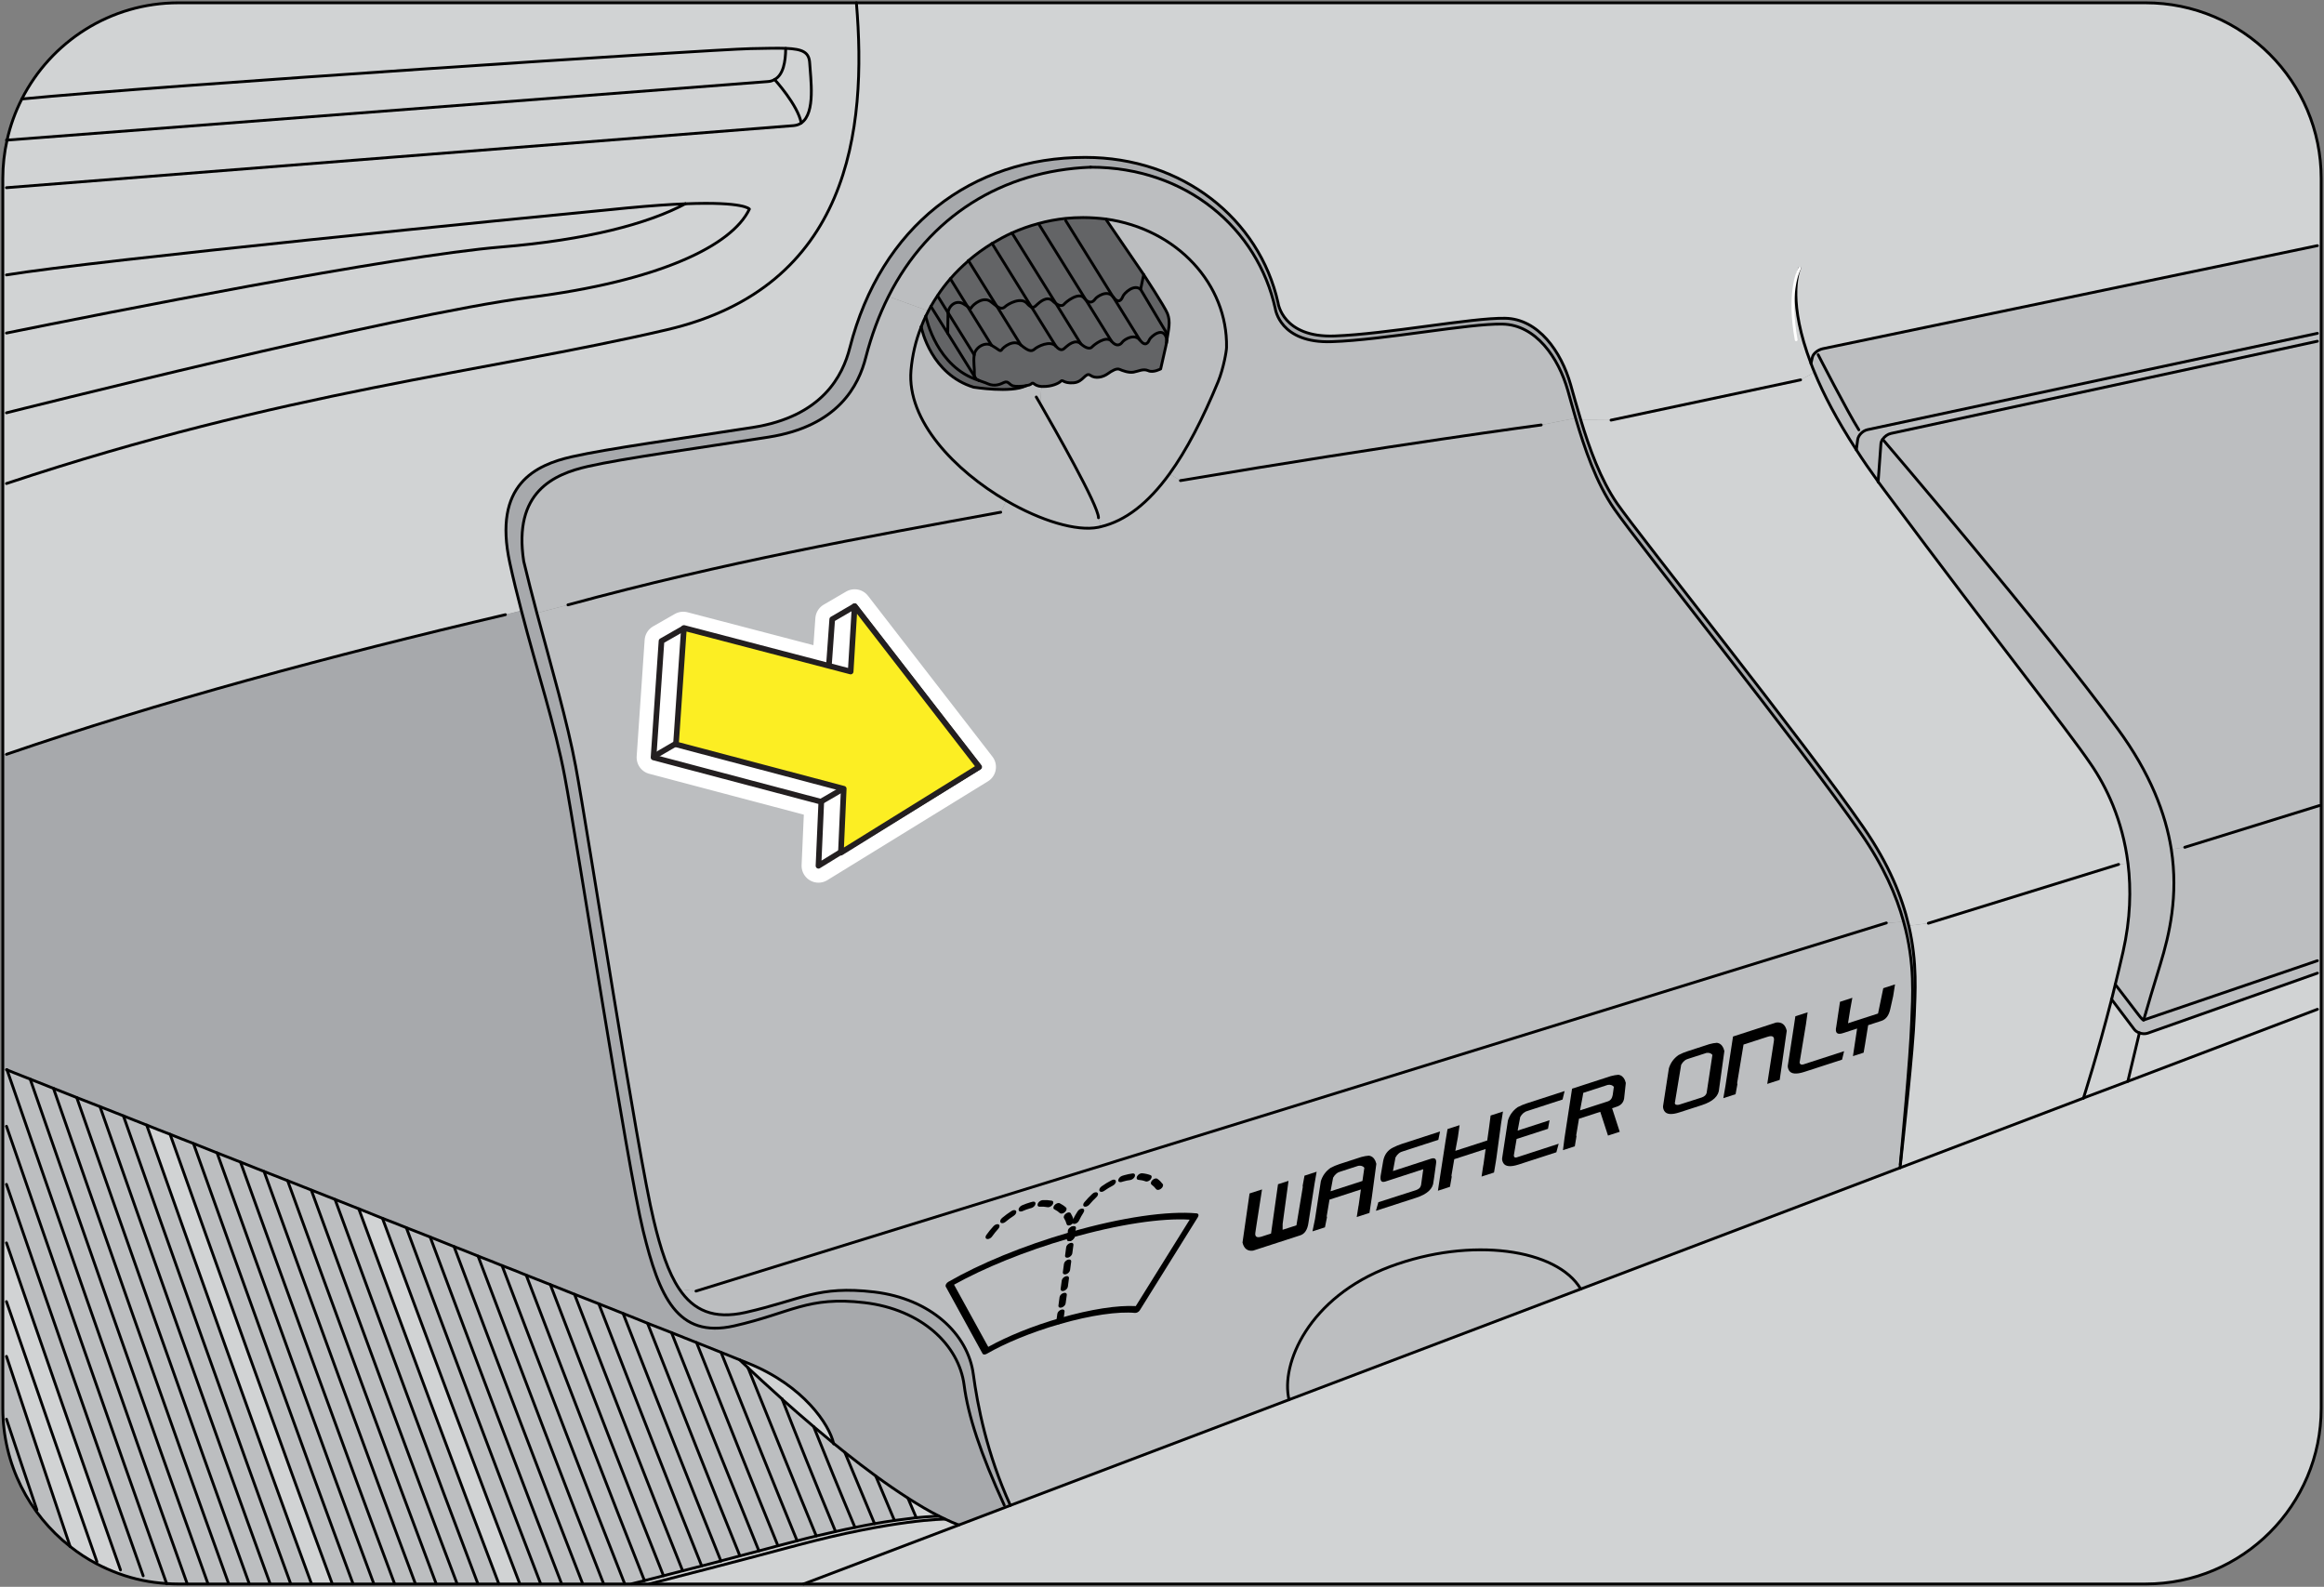 <?xml version="1.0" encoding="utf-8"?>
<!-- Generator: Adobe Illustrator 16.0.0, SVG Export Plug-In . SVG Version: 6.00 Build 0)  -->
<!DOCTYPE svg PUBLIC "-//W3C//DTD SVG 1.1//EN" "http://www.w3.org/Graphics/SVG/1.1/DTD/svg11.dtd">
<svg version="1.1" xmlns="http://www.w3.org/2000/svg" xmlns:xlink="http://www.w3.org/1999/xlink" x="0px" y="0px"
	 width="206.42px" height="140.926px" viewBox="0 0 206.42 140.926" enable-background="new 0 0 206.42 140.926"
	 xml:space="preserve">
<rect x="0" y="0" width="206.42" height="140.926" fill="#808080" stroke="none"/>
<g id="Layer_1">
</g>
<g id="Layer_2">
	<g id="XMLID_1_">
		<g>
			<path fill="#D1D3D4" d="M206.17,89.638v35.438c0,8.605-6.98,15.6-15.6,15.6H71.373l13.793-5.239l4.576-1.742l24.752-9.386
				l25.909-9.828l28.353-10.764l16.289-6.188c0,0,0,0,0.013-0.013l3.939-1.481l16.835-6.396H206.17z"/>
			<path fill="#D1D3D4" d="M206.17,86.427v3.211h-0.338l-16.835,6.396l1.027-4.304c0.233,0.091,0.507,0.104,0.74,0.026l15.067-5.33
				H206.17z"/>
			<path fill="#BCBEC0" d="M190.401,90.587c0,0,0,0,0.208-0.702c0.194-0.689,0.571-1.963,1.273-4.251
				c0.807-2.639,1.612-6.071,0.976-10.205l1.195-0.182l11.96-3.705h0.156v14.885h-0.338l-15.067,5.33
				c-0.233,0.078-0.507,0.064-0.74-0.026c-0.195-0.064-0.364-0.182-0.469-0.325l-2.002-2.651c0.104-0.43,0.222-0.871,0.325-1.326
				l2.041,2.665C190.167,90.418,190.388,90.652,190.401,90.587z"/>
			<path fill="#BCBEC0" d="M206.17,30.306v41.236h-0.156l-11.96,3.705l-1.195,0.182c-0.508-3.172-1.872-6.76-4.771-10.712
				c-6.656-9.1-20.865-25.701-20.865-25.701c0.156-0.247,0.442-0.455,0.729-0.52l37.882-8.19H206.17z"/>
			<path fill="#BCBEC0" d="M164.882,39.952c-1.716-2.639-2.912-4.927-3.718-6.89c-0.117-0.273-0.221-0.533-0.313-0.793
				c0,0,0.053-0.247,0.131-0.559c0.077-0.312,0.493-0.65,0.923-0.741l43.927-9.152h0.338v8.489h-0.338l-37.882,8.19
				c-0.286,0.065-0.572,0.273-0.729,0.52c-0.091,0.117-0.143,0.247-0.155,0.377l-0.247,3.38
				C166.104,41.785,165.454,40.849,164.882,39.952z"/>
			<path fill="#D1D3D4" d="M159.838,23.858c0.013-0.026,0.013-0.039,0.013-0.039S159.851,23.832,159.838,23.858z M160.852,32.269
				c0.092,0.26,0.195,0.52,0.313,0.793l-1.235,0.676l-16.835,3.575l-2.69-0.026c-0.352-1.144-0.638-2.21-0.897-3.12
				c-0.832-2.925-2.859-5.85-5.824-5.902c-2.964-0.052-10.517,1.404-15.145,1.573c-4.628,0.169-5.019-2.938-5.019-2.938
				c-1.663-7.462-8.488-12.922-17.121-12.922c-10.101,0-18.148,6.097-20.917,16.913c-0.624,2.444-2.405,6.097-8.645,7.072
				c-6.24,0.975-12.831,1.872-16.042,2.6c-3.198,0.728-7.033,2.444-5.512,9.425c0.312,1.443,0.663,2.847,1.027,4.238l-1.417,0.364
				c-15.496,3.627-30.888,7.787-44.317,12.402H0.25v-24.05h0.325c24.752-8.229,42.354-9.854,58.63-13.65
				C75.481,25.509,77.028,11.534,76.066,0.25H190.57c8.619,0,15.6,6.994,15.6,15.6v5.967h-0.338l-43.927,9.152
				c-0.43,0.091-0.846,0.429-0.923,0.741C160.904,32.022,160.852,32.269,160.852,32.269z"/>
			<path fill="#BCBEC0" d="M192.858,75.429c0.637,4.134-0.169,7.566-0.976,10.205c-0.702,2.288-1.079,3.562-1.273,4.251
				c-0.208,0.702-0.208,0.702-0.208,0.702c-0.014,0.064-0.234-0.169-0.481-0.494l-2.041-2.665c0.234-0.923,0.455-1.885,0.689-2.886
				c0.663-2.926,0.728-5.552,0.441-7.865c-0.48-3.874-1.95-6.851-3.302-8.814c-2.132-3.146-7.956-10.4-18.291-24.271
				c-0.208-0.273-0.403-0.546-0.598-0.806v-0.013l0.247-3.38c0.013-0.13,0.064-0.26,0.155-0.377c0,0,14.209,16.601,20.865,25.701
				C190.986,68.669,192.351,72.257,192.858,75.429z"/>
			<path fill="#D1D3D4" d="M190.024,91.731l-1.027,4.304l-3.939,1.481c0.078-0.272,1.209-3.757,2.496-8.762l2.002,2.651
				C189.66,91.549,189.829,91.667,190.024,91.731z"/>
			<path fill="#D1D3D4" d="M187.554,88.754c-1.287,5.005-2.418,8.489-2.496,8.762c-0.013,0.013-0.013,0.013-0.013,0.013
				l-16.289,6.188c0,0,0.013-0.144,0.052-0.416c0.208-1.924,1.118-10.075,1.223-13.117c0.064-1.976,0.286-4.641-0.494-7.969
				l1.742-0.221l16.899-5.227l0.832-0.091c0.286,2.313,0.222,4.939-0.441,7.865c-0.234,1.001-0.455,1.963-0.689,2.886
				C187.775,87.883,187.658,88.325,187.554,88.754z"/>
			<path fill="#D1D3D4" d="M189.01,76.677l-0.832,0.091l-16.899,5.227l-1.742,0.221c-0.585-2.535-1.755-5.447-4.018-8.724
				c-5.226-7.579-19.746-25.701-21.892-28.782c-1.469-2.132-2.47-4.927-3.224-7.423l2.69,0.026l16.835-3.575l1.235-0.676
				c0.806,1.963,2.002,4.251,3.718,6.89c0.572,0.897,1.222,1.833,1.938,2.821v0.013c0.194,0.26,0.39,0.533,0.598,0.806
				c10.335,13.871,16.159,21.125,18.291,24.271C187.06,69.826,188.529,72.803,189.01,76.677z"/>
			<path fill="#A7A9AC" d="M0.627,95.02c-0.039,0-0.052-0.013-0.052-0.013H0.25V66.992h0.325
				c13.429-4.615,28.821-8.775,44.317-12.402l1.417-0.364c-0.364-1.391-0.715-2.795-1.027-4.238
				c-1.521-6.981,2.314-8.697,5.512-9.425c3.211-0.728,9.802-1.625,16.042-2.6c6.24-0.975,8.021-4.628,8.645-7.072
				c2.769-10.816,10.816-16.913,20.917-16.913c8.632,0,15.458,5.46,17.121,12.922c0,0,0.391,3.107,5.019,2.938
				c4.628-0.169,12.181-1.625,15.145-1.573c2.965,0.052,4.992,2.977,5.824,5.902c0.26,0.91,0.546,1.976,0.897,3.12
				c0.754,2.496,1.755,5.291,3.224,7.423c2.146,3.081,16.666,21.203,21.892,28.782c2.263,3.276,3.433,6.188,4.018,8.724
				c0.78,3.328,0.559,5.993,0.494,7.969c-0.104,3.042-1.015,11.193-1.223,13.117h-0.013c0.091-1.027,0.897-9.36,1.001-12.61
				c0.078-2.145,0.325-5.096-0.715-8.827c-0.637-2.326-1.781-4.952-3.796-7.852c-5.239-7.592-19.76-25.701-21.893-28.795
				c-1.611-2.314-2.665-5.434-3.444-8.086c-0.26-0.884-0.481-1.716-0.689-2.444c-0.832-2.925-2.847-5.85-5.811-5.902
				c-2.978-0.065-10.518,1.404-15.146,1.56c-4.641,0.169-5.03-2.938-5.03-2.938c-1.561-7.072-7.865-12.571-16.406-12.558
				c-7.852,0.312-14.352,4.355-17.953,11.479c-0.832,1.651-1.508,3.458-2.015,5.421c-0.624,2.444-2.405,6.097-8.645,7.072
				c-6.227,0.975-12.818,1.872-16.029,2.6c-3.042,0.689-6.656,2.275-5.707,8.424c0.364,1.508,0.754,3.055,1.17,4.602
				c1.3,4.836,2.717,9.698,3.445,13.611c1.066,5.681,5.499,34.45,6.929,40.3c0.611,2.562,1.287,4.654,2.275,6.123
				c1.261,1.885,3.042,2.717,5.876,2.08c5.031-1.144,6.396-2.405,11.427-1.82c5.031,0.599,8.346,3.744,8.814,7.319
				c0.364,2.704,1.183,7.021,3.289,11.635l-4.576,1.742c-0.39-0.143-0.806-0.325-1.235-0.533c-0.169-0.077-0.351-0.169-0.533-0.26
				c-0.884-0.441-1.807-0.988-2.756-1.599c-0.936-0.599-1.898-1.261-2.86-1.963c-0.923-0.677-1.846-1.378-2.743-2.094
				c-0.338-0.272-0.676-0.546-1.001-0.806c-0.377-1.638-2.626-5.096-7.553-7.098c-0.182-0.078-0.442-0.183-0.78-0.313
				c-0.429-0.169-0.988-0.39-1.651-0.663c-0.624-0.247-1.365-0.546-2.184-0.871c-0.676-0.272-1.43-0.559-2.223-0.884
				c-0.676-0.26-1.391-0.546-2.132-0.832c-0.689-0.286-1.417-0.571-2.171-0.871c-0.702-0.272-1.417-0.559-2.158-0.857
				c-0.702-0.273-1.417-0.56-2.158-0.846c-0.702-0.285-1.417-0.571-2.145-0.857c-0.702-0.273-1.417-0.56-2.145-0.845
				c-0.702-0.286-1.417-0.572-2.145-0.846c-0.702-0.286-1.417-0.571-2.132-0.845c-0.702-0.286-1.417-0.572-2.132-0.845
				c-0.702-0.286-1.417-0.56-2.119-0.846c-0.702-0.272-1.404-0.559-2.119-0.831c-0.702-0.286-1.404-0.56-2.119-0.832
				c-0.702-0.286-1.404-0.56-2.106-0.846c-0.702-0.272-1.404-0.546-2.106-0.832c-0.702-0.272-1.404-0.546-2.106-0.832
				c-0.702-0.272-1.404-0.546-2.106-0.832c-0.702-0.272-1.404-0.546-2.093-0.818c-0.702-0.286-1.404-0.56-2.093-0.832
				c-0.702-0.273-1.404-0.546-2.08-0.819c-0.715-0.286-1.417-0.559-2.093-0.832c-0.715-0.272-1.404-0.546-2.08-0.819
				c-0.715-0.272-1.404-0.546-2.08-0.818c-0.715-0.286-1.404-0.546-2.067-0.819c-0.728-0.286-1.417-0.559-2.08-0.819
				c-0.728-0.285-1.417-0.559-2.067-0.806c-0.741-0.299-1.443-0.572-2.067-0.819c-0.793-0.312-1.482-0.585-2.067-0.818
				C1.537,95.384,0.822,95.111,0.627,95.02z"/>
			<path fill="#BCBEC0" d="M168.795,103.301h0.013c-0.039,0.272-0.052,0.416-0.052,0.416l-28.353,10.764
				c-2.08-3.549-9.686-4.692-16.939-1.989c-7.241,2.718-9.737,8.672-8.97,11.817l-24.752,9.386
				c-2.106-4.614-2.925-8.931-3.289-11.635c-0.468-3.575-3.783-6.721-8.814-7.319c-5.031-0.585-6.396,0.677-11.427,1.82
				c-2.834,0.637-4.615-0.195-5.876-2.08l1.482,0.183l105.729-32.695l1.534-0.104c1.04,3.731,0.793,6.683,0.715,8.827
				C169.692,93.941,168.886,102.274,168.795,103.301z"/>
			<path fill="#BCBEC0" d="M169.081,81.864l-1.534,0.104L61.818,114.664l-1.482-0.183c-0.988-1.469-1.664-3.562-2.275-6.123
				c-1.43-5.85-5.863-34.619-6.929-40.3c-0.728-3.913-2.145-8.775-3.445-13.611l2.756-0.728C64.431,49.91,76.846,47.7,88.884,45.49
				l0.494-1.027c3.055,1.781,6.24,2.756,8.177,2.366c0.078-0.013,0.143-0.026,0.221-0.052c2.197-0.52,4.212-2.093,6.097-4.693
				l0.975,0.598c19.02-3.211,32.045-4.94,32.045-4.94l3.056-0.611c0.779,2.652,1.833,5.772,3.444,8.086
				c2.133,3.094,16.653,21.203,21.893,28.795C167.3,76.912,168.444,79.538,169.081,81.864z"/>
			<path fill="#D1D3D4" d="M159.851,23.819c0,0,0,0.013-0.013,0.039C159.851,23.832,159.851,23.819,159.851,23.819z"/>
			<path fill="#BCBEC0" d="M140.403,114.481l-25.909,9.828c-0.768-3.146,1.729-9.1,8.97-11.817
				C130.718,109.789,138.323,110.932,140.403,114.481z"/>
			<path fill="#BCBEC0" d="M139.948,37.131l-3.056,0.611c0,0-13.025,1.729-32.045,4.94l-0.975-0.598
				c1.508-2.08,2.938-4.836,4.329-8.203c0.48-1.196,0.741-2.717,0.741-3.029c0.104-5.551-4.343-10.517-10.726-11.401
				c-0.65-0.078-1.326-0.13-2.015-0.13c-0.533,0-1.053,0.026-1.573,0.078c-0.819,0.091-1.612,0.234-2.392,0.455
				c-0.806,0.208-1.599,0.494-2.353,0.832c-0.611,0.273-1.196,0.598-1.768,0.936c-0.741,0.455-1.443,0.962-2.093,1.521v0.013
				c-0.572,0.494-1.118,1.027-1.612,1.599c-0.416,0.481-0.806,0.988-1.144,1.508c-0.208,0.312-0.403,0.624-0.585,0.949
				c-0.078,0.13-0.143,0.26-0.221,0.403l-3.549-1.287c3.601-7.124,10.101-11.167,17.953-11.479
				c8.541-0.013,14.846,5.486,16.406,12.558c0,0,0.39,3.107,5.03,2.938c4.628-0.156,12.168-1.625,15.146-1.56
				c2.964,0.052,4.979,2.977,5.811,5.902C139.467,35.415,139.688,36.247,139.948,37.131z"/>
			<path fill="#BCBEC0" d="M103.626,30.319c0.169-1.118,0.364-1.703,0.065-2.483c-0.234-0.585-2.106-3.445-2.106-3.445l-3.367-4.927
				v-0.013c6.383,0.884,10.829,5.85,10.726,11.401c0,0.312-0.261,1.833-0.741,3.029c-1.392,3.367-2.821,6.123-4.329,8.203
				c-1.885,2.6-3.9,4.173-6.097,4.693l-0.208-0.793c0-1.079-3.939-7.969-5.161-10.101l0.091-1.56c0.026,0,0.065,0,0.104,0
				c0.806,0.026,1.456-0.286,1.625-0.468c0.182-0.182,0.221,0.208,1.118,0.143c0.884-0.052,1.066-0.988,1.508-0.663
				c0.455,0.325,1.118,0.156,1.521-0.13s0.806-0.52,1.066-0.403c0.273,0.117,0.806,0.325,1.248,0.247
				c0.442-0.078,0.845-0.325,1.3-0.13c0.442,0.208,1.105-0.156,1.105-0.156s0.273-1.222,0.442-1.95
				C103.574,30.631,103.613,30.462,103.626,30.319z"/>
			<path fill="#636466" d="M103.691,27.836c0.299,0.78,0.104,1.365-0.065,2.483c0-0.052,0.013-0.078,0.013-0.117
				c0-0.013,0-0.026,0-0.026c0.026-0.364-0.013-0.585-0.013-0.585l-2.314-3.887v-0.013l0.273-1.3
				C101.585,24.391,103.457,27.251,103.691,27.836z"/>
			<path fill="#636466" d="M103.626,29.591c0,0,0.039,0.221,0.013,0.585c-0.247-1.326-1.43-0.273-1.547-0.013
				c-0.104,0.26-0.351,0.676-0.845,0.039l-2.379-3.835c0.507,0.676,0.754,0.234,0.871-0.052c0.117-0.286,1.001-1.131,1.573-0.611
				L103.626,29.591z"/>
			<path fill="#636466" d="M91.133,34.258c-0.403,0.065-0.936,0.078-1.157,0.013c-0.338-0.104-0.416-0.468-0.78-0.312
				c-0.351,0.169-0.845,0.39-1.443,0.13c-0.273-0.13-0.559-0.195-0.767-0.286c-0.026-0.013-0.052-0.013-0.065-0.026
				c-0.117-0.052-0.221-0.117-0.273-0.195l-0.078-0.13c-0.013-0.052-0.026-0.117-0.026-0.195c0.026-0.572-0.104-1.118-0.013-1.742
				c0.078-0.624,0.923-1.196,1.547-0.845c0.624,0.351,0.767,0.611,0.897,0.39c0.13-0.221,1.04-0.962,1.69-0.429
				c0.65,0.533,0.936,0.624,1.209,0.39c0.26-0.247,1.404-0.832,1.911-0.273c0.507,0.572,0.715,0.208,0.897,0.065
				c0.169-0.143,0.819-0.728,1.313-0.286c0.481,0.442,0.845,0.468,1.001,0.286c0.156-0.182,1.261-1.053,1.729-0.507
				c0.468,0.546,0.806,0.299,0.962,0.078c0.156-0.221,1.066-0.806,1.56-0.182c0.494,0.637,0.741,0.221,0.845-0.039
				c0.117-0.26,1.3-1.313,1.547,0.013c0,0,0,0.013,0,0.026c0,0.039-0.013,0.065-0.013,0.117c-0.013,0.143-0.052,0.312-0.091,0.494
				c-0.169,0.728-0.442,1.95-0.442,1.95s-0.663,0.364-1.105,0.156c-0.455-0.195-0.858,0.052-1.3,0.13
				c-0.442,0.078-0.975-0.13-1.248-0.247c-0.26-0.117-0.663,0.117-1.066,0.403s-1.066,0.455-1.521,0.13
				c-0.442-0.325-0.624,0.611-1.508,0.663c-0.897,0.065-0.936-0.325-1.118-0.143c-0.169,0.182-0.819,0.494-1.625,0.468
				c-0.039,0-0.078,0-0.104,0c-0.689-0.052-0.689-0.455-0.897-0.234C91.523,34.167,91.354,34.219,91.133,34.258z"/>
			<path fill="#636466" d="M98.218,19.464l3.367,4.927l-0.273,1.3v0.013c-0.572-0.52-1.456,0.325-1.573,0.611
				c-0.117,0.286-0.364,0.728-0.871,0.052l-0.039-0.052l-4.173-6.721l-0.026-0.195c0.52-0.052,1.04-0.078,1.573-0.078
				c0.689,0,1.365,0.052,2.015,0.13V19.464z"/>
			<path fill="#636466" d="M98.868,26.367l2.379,3.835c-0.494-0.624-1.404-0.039-1.56,0.182c-0.156,0.221-0.494,0.468-0.962-0.078
				L96.45,26.64c0.403,0.364,0.676,0.13,0.819-0.078c0.169-0.234,1.053-0.832,1.56-0.247L98.868,26.367z"/>
			<path fill="#636466" d="M94.656,19.594l4.173,6.721c-0.507-0.585-1.391,0.013-1.56,0.247c-0.143,0.208-0.416,0.442-0.819,0.078
				l-4.212-6.786c0.78-0.221,1.573-0.364,2.392-0.455L94.656,19.594z"/>
			<path fill="#636466" d="M96.45,26.64l2.275,3.666c-0.468-0.546-1.573,0.325-1.729,0.507c-0.156,0.182-0.52,0.156-1.001-0.286
				l-2.21-3.575c0.351,0.247,0.611,0.221,0.728,0.065c0.156-0.195,1.3-1.131,1.781-0.546C96.346,26.536,96.398,26.601,96.45,26.64z"
				/>
			<path fill="#BCBEC0" d="M92.407,35.883c1.222,2.132,5.161,9.022,5.161,10.101l0.208,0.793c-0.078,0.026-0.143,0.039-0.221,0.052
				c-1.937,0.39-5.122-0.585-8.177-2.366c-4.55-2.652-8.84-7.098-8.463-11.57c0.117-1.339,0.416-2.639,0.91-3.861
				c0.052,0.26,0.91,4.212,4.654,5.356c0,0,3.341,0.533,4.654-0.13c0.221-0.039,0.39-0.091,0.468-0.169
				c0.208-0.221,0.208,0.182,0.897,0.234L92.407,35.883z"/>
			<path fill="#636466" d="M96.45,26.64c-0.052-0.039-0.104-0.104-0.156-0.169c-0.481-0.585-1.625,0.351-1.781,0.546
				c-0.117,0.156-0.377,0.182-0.728-0.065l-3.9-6.266c0.754-0.338,1.547-0.624,2.353-0.832L96.45,26.64z"/>
			<path fill="#636466" d="M93.785,26.952l2.21,3.575c-0.494-0.442-1.144,0.143-1.313,0.286c-0.182,0.143-0.39,0.507-0.897-0.065
				l-2.158-3.471c0.26,0.065,0.39-0.156,0.52-0.26c0.182-0.156,0.845-0.78,1.339-0.299C93.59,26.822,93.694,26.9,93.785,26.952z"/>
			<path fill="#636466" d="M91.627,27.277l2.158,3.471c-0.507-0.559-1.651,0.026-1.911,0.273c-0.273,0.234-0.559,0.143-1.209-0.39
				l-2.119-3.419c0.325,0.208,0.533,0.208,0.728,0.026c0.273-0.26,1.43-0.897,1.95-0.286c0.156,0.182,0.286,0.273,0.39,0.312
				L91.627,27.277z"/>
			<path fill="#636466" d="M89.885,20.686l3.9,6.266c-0.091-0.052-0.195-0.13-0.299-0.234c-0.494-0.481-1.157,0.143-1.339,0.299
				c-0.13,0.104-0.26,0.325-0.52,0.26l-0.013-0.013l-3.497-5.642C88.689,21.284,89.274,20.959,89.885,20.686z"/>
			<path fill="#636466" d="M88.117,21.622l3.497,5.642c-0.104-0.039-0.234-0.13-0.39-0.312c-0.52-0.611-1.677,0.026-1.95,0.286
				c-0.195,0.182-0.403,0.182-0.728-0.026l-2.522-4.056v-0.013C86.674,22.584,87.376,22.077,88.117,21.622z"/>
			<path fill="#636466" d="M89.976,34.271c0.221,0.065,0.754,0.052,1.157-0.013c-1.313,0.663-4.654,0.13-4.654,0.13
				c-3.744-1.144-4.602-5.096-4.654-5.356c0-0.013,0-0.013,0-0.013c0.117-0.325,0.26-0.637,0.403-0.936
				c0.065,0.273,1.001,4.537,4.693,5.694c0.013,0.013,0.039,0.013,0.065,0.026c0.208,0.091,0.494,0.156,0.767,0.286
				c0.598,0.26,1.092,0.039,1.443-0.13C89.56,33.803,89.638,34.167,89.976,34.271z"/>
			<path fill="#636466" d="M88.546,27.212l2.119,3.419c-0.65-0.533-1.56,0.208-1.69,0.429c-0.13,0.221-0.273-0.039-0.897-0.39
				l-2.145-3.458c0.273,0.195,0.26,0.26,0.364,0.078c0.143-0.247,1.079-1.04,1.742-0.468C88.247,26.991,88.416,27.121,88.546,27.212
				z"/>
			<path fill="#BCBEC0" d="M82.228,28.083c-0.143,0.299-0.286,0.611-0.403,0.936c0,0,0,0,0,0.013
				c-0.494,1.222-0.793,2.522-0.91,3.861c-0.377,4.472,3.913,8.918,8.463,11.57l-0.494,1.027c-12.038,2.21-24.453,4.42-38.441,8.229
				l-2.756,0.728c-0.416-1.547-0.806-3.094-1.17-4.602c-0.949-6.149,2.665-7.735,5.707-8.424c3.211-0.728,9.802-1.625,16.029-2.6
				c6.24-0.975,8.021-4.628,8.645-7.072c0.507-1.963,1.183-3.77,2.015-5.421l3.549,1.287C82.384,27.758,82.306,27.927,82.228,28.083
				z"/>
			<path fill="#636466" d="M86.024,23.156l2.522,4.056c-0.13-0.091-0.299-0.221-0.507-0.39c-0.663-0.572-1.599,0.221-1.742,0.468
				c-0.104,0.182-0.091,0.117-0.364-0.078l-1.521-2.457C84.906,24.183,85.452,23.65,86.024,23.156z"/>
			<path fill="#636466" d="M85.933,27.212l2.145,3.458c-0.624-0.351-1.469,0.221-1.547,0.845l-2.327-3.744
				c0.091-0.676,0.741-1.157,1.378-0.78C85.738,27.082,85.842,27.147,85.933,27.212z"/>
			<path fill="#636466" d="M86.648,33.582c0.052,0.078,0.156,0.143,0.273,0.195c-3.692-1.157-4.628-5.421-4.693-5.694
				c0.078-0.156,0.156-0.325,0.234-0.468s0.143-0.273,0.221-0.403l1.495,2.392l2.392,3.848L86.648,33.582z"/>
			<path fill="#636466" d="M86.544,33.257c0,0.078,0.013,0.143,0.026,0.195l-2.392-3.848l0.026-1.833l2.327,3.744
				C86.44,32.139,86.57,32.685,86.544,33.257z"/>
			<path fill="#636466" d="M84.412,24.755l1.521,2.457c-0.091-0.065-0.195-0.13-0.351-0.221c-0.637-0.377-1.287,0.104-1.378,0.78
				l-0.936-1.508C83.606,25.743,83.996,25.236,84.412,24.755z"/>
			<path fill="#D1D3D4" d="M85.166,135.437l-13.793,5.239H57.697v-0.013c2.028-0.521,6.864-1.756,13.078-3.419
				c8.71-2.327,13.156-2.327,13.156-2.327v-0.014C84.36,135.112,84.776,135.294,85.166,135.437z"/>
			<path fill="#636466" d="M83.268,26.263l0.936,1.508l-0.026,1.833l-1.495-2.392C82.865,26.887,83.06,26.575,83.268,26.263z"/>
			<path fill="#D1D3D4" d="M81.383,134.788c1.339-0.131,2.015-0.131,2.015-0.131v-0.013c0.182,0.091,0.364,0.183,0.533,0.26v0.014
				c0,0-4.446,0-13.156,2.327c-6.214,1.663-11.05,2.898-13.078,3.419v0.013h-1.586v-0.013c0,0,0.39-0.104,1.131-0.286
				c0.442-0.104,1.014-0.261,1.69-0.43c0.507-0.13,1.079-0.272,1.703-0.441c0.52-0.13,1.092-0.273,1.69-0.429
				c0.533-0.144,1.105-0.286,1.703-0.442v-0.013c0.546-0.131,1.105-0.286,1.69-0.442c0.546-0.143,1.105-0.286,1.69-0.442
				c0.546-0.143,1.118-0.299,1.69-0.455c0.377-0.091,0.767-0.194,1.157-0.299c0.182-0.052,0.364-0.091,0.546-0.143
				c0.585-0.156,1.157-0.299,1.703-0.429c0.598-0.144,1.157-0.273,1.703-0.391c0.611-0.143,1.183-0.26,1.729-0.364
				c0.624-0.13,1.196-0.246,1.742-0.338c0.637-0.116,1.235-0.208,1.768-0.285C80.2,134.93,80.85,134.852,81.383,134.788z"/>
			<path fill="#D1D3D4" d="M83.398,134.644v0.013c0,0-0.676,0-2.015,0.131c-0.26-0.599-0.507-1.171-0.741-1.742
				C81.591,133.656,82.514,134.203,83.398,134.644z"/>
			<path fill="#BCBEC0" d="M80.642,133.045c0.234,0.571,0.481,1.144,0.741,1.742c-0.533,0.064-1.183,0.143-1.937,0.247
				c-0.585-1.379-1.144-2.704-1.664-3.952C78.744,131.785,79.706,132.447,80.642,133.045z"/>
			<path fill="#BCBEC0" d="M79.446,135.035c-0.533,0.077-1.131,0.169-1.768,0.285c-0.949-2.262-1.833-4.394-2.639-6.331
				c0.897,0.716,1.82,1.417,2.743,2.094C78.302,132.331,78.861,133.656,79.446,135.035z"/>
			<path fill="#D1D3D4" d="M76.066,0.25c0.962,11.284-0.585,25.259-16.861,29.042c-16.276,3.796-33.878,5.421-58.63,13.65H0.25
				v-6.279h0.325c0,0,34.814-8.775,46.397-10.244c11.583-1.456,18.057-4.602,19.591-7.852c0,0-0.442-0.676-5.681-0.468h-0.013
				c-1.352,0.052-3.029,0.169-5.109,0.364c-10.101,0.975-47.307,4.654-55.185,5.954H0.25v-7.748h0.325
				c0,0,67.769-5.356,69.914-5.512c0.273-0.026,0.494-0.104,0.676-0.234c1.313-0.884,0.819-4.017,0.754-5.304
				c-0.052-0.975-0.598-1.261-2.132-1.326c-0.767-0.026-1.794,0-3.133,0.026C62.819,4.41,13.965,7.608,1.94,8.791
				C4.514,3.721,9.779,0.25,15.85,0.25H76.066z"/>
			<path fill="#BCBEC0" d="M74.038,128.183c0.325,0.26,0.663,0.533,1.001,0.806c0.806,1.938,1.69,4.069,2.639,6.331
				c-0.546,0.092-1.118,0.208-1.742,0.338v-0.013c-1.378-3.275-2.626-6.356-3.666-8.943
				C72.842,127.182,73.427,127.676,74.038,128.183z"/>
			<path fill="#BCBEC0" d="M75.936,135.645v0.013c-0.546,0.104-1.118,0.222-1.729,0.364v-0.025
				c-1.859-4.485-3.523-8.633-4.732-11.727c0.845,0.754,1.781,1.573,2.795,2.432C73.31,129.289,74.558,132.37,75.936,135.645z"/>
			<path fill="#BCBEC0" d="M74.207,135.997v0.025c-0.546,0.117-1.105,0.247-1.703,0.391c-1.677-4.057-3.809-9.348-6.058-14.925
				c0.663,0.611,1.716,1.6,3.029,2.77v0.013C70.684,127.364,72.348,131.511,74.207,135.997z"/>
			<path fill="#D1D3D4" d="M74.038,128.183c-0.611-0.507-1.196-1.001-1.768-1.481c-1.014-0.858-1.95-1.678-2.795-2.432v-0.013
				c-1.313-1.17-2.366-2.158-3.029-2.77v-0.013c-0.481-0.442-0.741-0.702-0.741-0.702c0.338,0.13,0.598,0.234,0.78,0.313
				C71.412,123.087,73.661,126.545,74.038,128.183z"/>
			<path fill="#D1D3D4" d="M71.919,5.619c0.065,1.287,0.559,4.42-0.754,5.304c-0.299-1.599-2.366-3.861-2.366-3.861
				c0.78-0.416,0.975-1.586,0.988-2.756V4.293C71.321,4.358,71.867,4.644,71.919,5.619z"/>
			<path fill="#BCBEC0" d="M72.504,136.413c-0.546,0.13-1.118,0.272-1.703,0.429c-1.846-4.498-4.251-10.504-6.747-16.718v-0.014
				c0.663,0.273,1.222,0.494,1.651,0.663c0,0,0.26,0.26,0.741,0.702v0.013C68.695,127.065,70.827,132.356,72.504,136.413z"/>
			<path fill="#BCBEC0" d="M70.801,136.841c-0.182,0.052-0.364,0.091-0.546,0.143c-0.39,0.104-0.78,0.208-1.157,0.299
				c-1.963-4.822-4.576-11.349-7.228-18.044c0.819,0.325,1.56,0.624,2.184,0.871v0.014C66.55,126.337,68.955,132.343,70.801,136.841
				z"/>
			<path fill="#D1D3D4" d="M71.165,10.923c-0.182,0.13-0.403,0.208-0.676,0.234c-2.145,0.156-69.914,5.512-69.914,5.512H0.25V15.85
				c0-1.17,0.13-2.301,0.377-3.406c2.106-0.169,65.481-5.044,67.574-5.2c0.234-0.013,0.429-0.078,0.598-0.182
				C68.799,7.062,70.866,9.324,71.165,10.923z"/>
			<path fill="#D1D3D4" d="M69.787,4.293v0.013c-0.013,1.17-0.208,2.34-0.988,2.756c-0.169,0.104-0.364,0.169-0.598,0.182
				c-2.093,0.156-65.468,5.031-67.574,5.2c0.286-1.287,0.728-2.509,1.313-3.653C13.965,7.608,62.819,4.41,66.654,4.319
				C67.993,4.293,69.02,4.267,69.787,4.293z"/>
			<path fill="#BCBEC0" d="M69.098,137.283c-0.572,0.156-1.144,0.313-1.69,0.455c-2.106-5.199-4.914-12.168-7.761-19.383
				c0.793,0.325,1.547,0.611,2.223,0.884C64.522,125.934,67.135,132.46,69.098,137.283z"/>
			<path fill="#BCBEC0" d="M67.408,137.738c-0.585,0.156-1.144,0.3-1.69,0.442c-2.223-5.473-5.226-13.078-8.203-20.657
				c0.741,0.286,1.456,0.572,2.132,0.832C62.494,125.57,65.302,132.539,67.408,137.738z"/>
			<path fill="#BCBEC0" d="M65.718,138.18c-0.585,0.156-1.144,0.312-1.69,0.442c-2.34-5.812-5.551-13.949-8.684-21.971
				c0.754,0.3,1.482,0.585,2.171,0.871C60.492,125.102,63.495,132.708,65.718,138.18z"/>
			<path fill="#BCBEC0" d="M64.028,138.623v0.013c-0.598,0.156-1.17,0.299-1.703,0.442c-2.457-6.137-5.876-14.859-9.139-23.283
				c0.741,0.299,1.456,0.585,2.158,0.857C58.477,124.673,61.688,132.811,64.028,138.623z"/>
			<path fill="#D1D3D4" d="M60.882,18.099c5.239-0.208,5.681,0.468,5.681,0.468c-1.534,3.25-8.008,6.396-19.591,7.852
				C35.389,27.888,0.575,36.663,0.575,36.663H0.25v-7.085h0.325c8.671-1.755,34.346-6.851,43.966-7.644
				c7.527-0.624,12.974-2.041,16.328-3.835H60.882z"/>
			<path fill="#BCBEC0" d="M62.325,139.078c-0.598,0.155-1.17,0.299-1.69,0.429c-2.6-6.475-6.201-15.743-9.607-24.558
				c0.741,0.286,1.456,0.572,2.158,0.846C56.449,124.218,59.868,132.941,62.325,139.078z"/>
			<path fill="#BCBEC0" d="M60.635,139.506c-0.624,0.169-1.196,0.312-1.703,0.441c-2.717-6.799-6.526-16.652-10.049-25.856
				c0.728,0.286,1.443,0.572,2.145,0.857C54.434,123.763,58.035,133.032,60.635,139.506z"/>
			<path fill="#BCBEC0" d="M58.932,139.948c-0.676,0.169-1.248,0.325-1.69,0.43c-2.834-7.138-6.851-17.563-10.504-27.131
				c0.728,0.285,1.443,0.571,2.145,0.845C52.406,123.295,56.215,133.149,58.932,139.948z"/>
			<path fill="#D1D3D4" d="M55.76,18.463c2.08-0.195,3.757-0.312,5.109-0.364c-3.354,1.794-8.801,3.211-16.328,3.835
				c-9.62,0.793-35.295,5.889-43.966,7.644H0.25v-5.161h0.325C8.453,23.117,45.659,19.438,55.76,18.463z"/>
			<path fill="#BCBEC0" d="M57.242,140.377c-0.741,0.182-1.131,0.286-1.131,0.286v0.013h-0.624v-0.013
				c-2.964-7.476-7.15-18.422-10.894-28.263c0.728,0.273,1.443,0.56,2.145,0.846C50.391,122.814,54.408,133.24,57.242,140.377z"/>
			<path fill="#BCBEC0" d="M55.487,140.664v0.013h-1.872v-0.013c-3.068-7.801-7.371-19.11-11.154-29.107
				c0.715,0.273,1.43,0.559,2.132,0.845C48.337,122.242,52.523,133.188,55.487,140.664z"/>
			<path fill="#BCBEC0" d="M53.615,140.664v0.013h-1.859v-0.013c-3.185-8.139-7.618-19.813-11.427-29.952
				c0.715,0.272,1.43,0.559,2.132,0.845C46.244,121.553,50.547,132.863,53.615,140.664z"/>
			<path fill="#BCBEC0" d="M51.756,140.664v0.013h-1.872v-0.013c-3.289-8.477-7.839-20.527-11.674-30.798
				c0.702,0.286,1.417,0.56,2.119,0.846C44.138,120.851,48.571,132.525,51.756,140.664z"/>
			<path fill="#BCBEC0" d="M49.884,140.664v0.013h-1.859v-0.013c-3.406-8.814-8.073-21.242-11.934-31.629
				c0.715,0.272,1.417,0.559,2.119,0.831C42.045,120.136,46.595,132.187,49.884,140.664z"/>
			<path fill="#BCBEC0" d="M48.025,140.664v0.013h-1.859v-0.013c-3.523-9.165-8.307-21.971-12.194-32.461
				c0.715,0.272,1.417,0.546,2.119,0.832C39.952,119.421,44.619,131.849,48.025,140.664z"/>
			<path fill="#D1D3D4" d="M46.166,140.664v0.013h-1.859v-0.013c-3.64-9.517-8.541-22.711-12.441-33.307
				c0.702,0.286,1.404,0.56,2.106,0.846C37.859,118.693,42.643,131.499,46.166,140.664z"/>
			<path fill="#BCBEC0" d="M44.307,140.664v0.013h-1.859v-0.013c-3.757-9.867-8.775-23.466-12.688-34.139
				c0.702,0.286,1.404,0.56,2.106,0.832C35.766,117.953,40.667,131.147,44.307,140.664z"/>
			<path fill="#BCBEC0" d="M42.448,140.664v0.013h-1.846v-0.013c-3.887-10.231-9.022-24.22-12.948-34.957v-0.014
				c0.702,0.286,1.404,0.56,2.106,0.832C33.673,117.198,38.691,130.796,42.448,140.664z"/>
			<path fill="#BCBEC0" d="M40.602,140.664v0.013h-1.859v-0.013c-3.991-10.596-9.269-24.999-13.195-35.803
				c0.702,0.286,1.404,0.56,2.106,0.832v0.014C31.58,116.444,36.715,130.432,40.602,140.664z"/>
			<path fill="#BCBEC0" d="M38.743,140.664v0.013h-1.846v-0.013c-4.121-10.973-9.516-25.792-13.442-36.621
				c0.689,0.272,1.391,0.546,2.093,0.818C29.474,115.665,34.752,130.068,38.743,140.664z"/>
			<path fill="#BCBEC0" d="M36.897,140.664v0.013h-1.846v-0.013c-4.251-11.35-9.776-26.611-13.689-37.453
				c0.689,0.272,1.391,0.546,2.093,0.832C27.381,114.872,32.776,129.691,36.897,140.664z"/>
			<path fill="#BCBEC0" d="M35.051,140.664v0.013h-1.846v-0.013c-4.368-11.727-10.036-27.431-13.923-38.272
				c0.676,0.273,1.378,0.546,2.08,0.819C25.275,114.052,30.8,129.314,35.051,140.664z"/>
			<path fill="#BCBEC0" d="M33.205,140.664v0.013h-1.846v-0.013c-4.511-12.143-10.309-28.288-14.17-39.092v-0.013
				c0.676,0.273,1.378,0.546,2.093,0.832C23.169,113.233,28.837,128.937,33.205,140.664z"/>
			<path fill="#BCBEC0" d="M31.359,140.664v0.013h-1.846v-0.013c-4.641-12.545-10.569-29.159-14.404-39.924
				c0.676,0.273,1.365,0.547,2.08,0.819v0.013C21.05,112.375,26.848,128.521,31.359,140.664z"/>
			<path fill="#D1D3D4" d="M29.513,140.664v0.013h-1.846v-0.013c-4.771-12.961-10.855-30.057-14.638-40.742
				c0.676,0.272,1.365,0.546,2.08,0.818C18.944,111.504,24.872,128.119,29.513,140.664z"/>
			<path fill="#BCBEC0" d="M27.667,140.664v0.013h-1.846v-0.013C20.92,127.26,14.68,109.671,10.962,99.102
				c0.663,0.273,1.352,0.533,2.067,0.819C16.812,110.607,22.896,127.703,27.667,140.664z"/>
			<path fill="#BCBEC0" d="M25.821,140.664v0.013h-1.833v-0.026c-5.057-13.857-11.453-31.954-15.106-42.367
				c0.663,0.261,1.352,0.533,2.08,0.819C14.68,109.671,20.92,127.26,25.821,140.664z"/>
			<path fill="#BCBEC0" d="M23.988,140.65v0.026h-1.846v-0.013c-5.2-14.326-11.752-32.969-15.327-43.187
				c0.65,0.247,1.339,0.521,2.067,0.806C12.535,108.696,18.931,126.792,23.988,140.65z"/>
			<path fill="#BCBEC0" d="M22.142,140.664v0.013h-1.833v-0.026c-5.356-14.807-12.09-34.021-15.561-43.992
				c0.624,0.247,1.326,0.521,2.067,0.819C10.39,107.695,16.942,126.337,22.142,140.664z"/>
			<path fill="#BCBEC0" d="M20.309,140.65v0.026h-1.833v-0.013c-5.525-15.327-12.428-35.152-15.795-44.824
				c0.585,0.233,1.274,0.507,2.067,0.818C8.219,106.629,14.953,125.843,20.309,140.65z"/>
			<path fill="#BCBEC0" d="M18.476,140.664v0.013H16.63v-0.013C10.936,124.777,3.838,104.315,0.627,95.02
				c0.195,0.091,0.91,0.364,2.054,0.819C6.048,105.511,12.951,125.336,18.476,140.664z"/>
			<path fill="#BCBEC0" d="M16.63,140.664v0.013h-0.78c-0.351,0-0.702-0.013-1.053-0.039c-4.836-13.521-10.621-30.199-14.222-40.612
				H0.25v-5.018h0.325c0,0,0.013,0.013,0.052,0.013C3.838,104.315,10.936,124.777,16.63,140.664z"/>
			<path fill="#BCBEC0" d="M14.797,140.637c-1.469-0.091-2.886-0.39-4.212-0.871l0.117-0.338
				c-3.328-9.412-7.033-20.059-10.127-29.042H0.25v-10.361h0.325C4.176,110.438,9.961,127.117,14.797,140.637z"/>
			<path fill="#D1D3D4" d="M10.702,139.428l-0.117,0.338c-0.715-0.26-1.391-0.559-2.054-0.91l0.078-0.156
				c-2.626-7.475-5.46-15.639-8.034-23.101H0.25v-5.213h0.325C3.669,119.37,7.374,130.016,10.702,139.428z"/>
			<path fill="#D1D3D4" d="M8.609,138.7l-0.078,0.156c-0.806-0.429-1.586-0.936-2.301-1.508c-1.833-5.434-3.783-11.245-5.655-16.887
				H0.25v-4.862h0.325C3.149,123.061,5.983,131.225,8.609,138.7z"/>
			<path fill="#BCBEC0" d="M6.23,137.348c-3.64-2.847-5.98-7.293-5.98-12.271v-4.615h0.325
				C2.447,126.103,4.397,131.915,6.23,137.348z"/>
		</g>
		<g>
			<path fill="none" stroke="#000000" stroke-width="0.25" stroke-miterlimit="10" d="M206.17,89.638v35.438
				c0,8.605-6.98,15.6-15.6,15.6H71.373H57.697h-1.586h-0.624h-1.872h-1.859h-1.872h-1.859h-1.859h-1.859h-1.859h-1.846h-1.859
				h-1.846h-1.846h-1.846h-1.846h-1.846h-1.846h-1.846h-1.833h-1.846h-1.833h-1.833H16.63h-0.78c-0.351,0-0.702-0.013-1.053-0.039
				c-1.469-0.091-2.886-0.39-4.212-0.871c-0.715-0.26-1.391-0.559-2.054-0.91c-0.806-0.429-1.586-0.936-2.301-1.508
				c-3.64-2.847-5.98-7.293-5.98-12.271v-4.615v-4.862v-5.213v-10.361v-5.018V66.992v-24.05v-6.279v-7.085v-5.161v-7.748V15.85
				c0-1.17,0.13-2.301,0.377-3.406c0.286-1.287,0.728-2.509,1.313-3.653C4.514,3.721,9.779,0.25,15.85,0.25h60.216H190.57
				c8.619,0,15.6,6.994,15.6,15.6v5.967v8.489v41.236v14.885V89.638z"/>
			
				<path fill="none" stroke="#000000" stroke-width="0.25" stroke-linecap="round" stroke-linejoin="round" stroke-miterlimit="10" d="
				M86.024,23.156c-0.572,0.494-1.118,1.027-1.612,1.599c-0.416,0.481-0.806,0.988-1.144,1.508
				c-0.208,0.312-0.403,0.624-0.585,0.949c-0.078,0.13-0.143,0.26-0.221,0.403s-0.156,0.312-0.234,0.468
				c-0.143,0.299-0.286,0.611-0.403,0.936"/>
			
				<path fill="none" stroke="#000000" stroke-width="0.25" stroke-linecap="round" stroke-linejoin="round" stroke-miterlimit="10" d="
				M81.825,29.032c-0.494,1.222-0.793,2.522-0.91,3.861c-0.377,4.472,3.913,8.918,8.463,11.57c3.055,1.781,6.24,2.756,8.177,2.366
				c0.078-0.013,0.143-0.026,0.221-0.052c2.197-0.52,4.212-2.093,6.097-4.693c1.508-2.08,2.938-4.836,4.329-8.203
				c0.48-1.196,0.741-2.717,0.741-3.029c0.104-5.551-4.343-10.517-10.726-11.401c-0.65-0.078-1.326-0.13-2.015-0.13
				c-0.533,0-1.053,0.026-1.573,0.078c-0.819,0.091-1.612,0.234-2.392,0.455c-0.806,0.208-1.599,0.494-2.353,0.832
				c-0.611,0.273-1.196,0.598-1.768,0.936c-0.741,0.455-1.443,0.962-2.093,1.521"/>
			
				<path fill="none" stroke="#000000" stroke-width="0.25" stroke-linecap="round" stroke-linejoin="round" stroke-miterlimit="10" d="
				M89.196,133.669c-2.119-4.615-3.211-7.956-3.562-10.66c-0.468-3.575-3.796-6.721-8.853-7.319
				c-5.044-0.598-6.526,0.923-11.583,2.067c-5.044,1.131-6.643-2.601-8.073-8.45s-5.876-34.619-6.955-40.3
				c-0.845-4.524-2.483-9.451-3.861-14.781c-0.364-1.391-0.715-2.795-1.027-4.238c-1.521-6.981,2.314-8.697,5.512-9.425
				c3.211-0.728,9.802-1.625,16.042-2.6c6.24-0.975,8.021-4.628,8.645-7.072c2.769-10.816,10.816-16.913,20.917-16.913
				c8.632,0,15.458,5.46,17.121,12.922c0,0,0.391,3.107,5.019,2.938c4.628-0.169,12.181-1.625,15.145-1.573
				c2.965,0.052,4.992,2.977,5.824,5.902c0.26,0.91,0.546,1.976,0.897,3.12c0.754,2.496,1.755,5.291,3.224,7.423
				c2.146,3.081,16.666,21.203,21.892,28.782c2.263,3.276,3.433,6.188,4.018,8.724c0.78,3.328,0.559,5.993,0.494,7.969
				c-0.104,3.042-1.015,11.193-1.223,13.117c-0.039,0.272-0.052,0.416-0.052,0.416"/>
			
				<path fill="none" stroke="#000000" stroke-width="0.25" stroke-linecap="round" stroke-linejoin="round" stroke-miterlimit="10" d="
				M96.866,14.849c8.541-0.013,14.846,5.486,16.406,12.558c0,0,0.39,3.107,5.03,2.938c4.628-0.156,12.168-1.625,15.146-1.56
				c2.964,0.052,4.979,2.977,5.811,5.902c0.208,0.728,0.43,1.56,0.689,2.444c0.779,2.652,1.833,5.772,3.444,8.086
				c2.133,3.094,16.653,21.203,21.893,28.795c2.015,2.899,3.159,5.525,3.796,7.852c1.04,3.731,0.793,6.683,0.715,8.827
				c-0.104,3.25-0.91,11.583-1.001,12.61c-0.013,0.064-0.013,0.104-0.013,0.104"/>
			
				<path fill="none" stroke="#000000" stroke-width="0.25" stroke-linecap="round" stroke-linejoin="round" stroke-miterlimit="10" d="
				M89.742,133.695c-2.106-4.614-2.925-8.931-3.289-11.635c-0.468-3.575-3.783-6.721-8.814-7.319
				c-5.031-0.585-6.396,0.677-11.427,1.82c-2.834,0.637-4.615-0.195-5.876-2.08c-0.988-1.469-1.664-3.562-2.275-6.123
				c-1.43-5.85-5.863-34.619-6.929-40.3c-0.728-3.913-2.145-8.775-3.445-13.611c-0.416-1.547-0.806-3.094-1.17-4.602
				c-0.949-6.149,2.665-7.735,5.707-8.424c3.211-0.728,9.802-1.625,16.029-2.6c6.24-0.975,8.021-4.628,8.645-7.072
				c0.507-1.963,1.183-3.77,2.015-5.421c3.601-7.124,10.101-11.167,17.953-11.479"/>
			
				<polyline fill="none" stroke="#000000" stroke-width="0.25" stroke-linecap="round" stroke-linejoin="round" stroke-miterlimit="10" points="
				185.045,97.529 168.756,103.717 140.403,114.481 114.494,124.309 89.742,133.695 85.166,135.437 71.373,140.676 			"/>
			
				<polyline fill="none" stroke="#000000" stroke-width="0.25" stroke-linecap="round" stroke-linejoin="round" stroke-miterlimit="10" points="
				205.832,89.638 188.997,96.035 185.058,97.516 			"/>
			
				<path fill="none" stroke="#000000" stroke-width="0.25" stroke-linecap="round" stroke-linejoin="round" stroke-miterlimit="10" d="
				M0.575,95.007c0,0,0.013,0.013,0.052,0.013c0.195,0.091,0.91,0.364,2.054,0.819c0.585,0.233,1.274,0.507,2.067,0.818
				c0.624,0.247,1.326,0.521,2.067,0.819c0.65,0.247,1.339,0.521,2.067,0.806c0.663,0.261,1.352,0.533,2.08,0.819
				c0.663,0.273,1.352,0.533,2.067,0.819c0.676,0.272,1.365,0.546,2.08,0.818c0.676,0.273,1.365,0.547,2.08,0.819
				c0.676,0.273,1.378,0.546,2.093,0.832c0.676,0.273,1.378,0.546,2.08,0.819c0.689,0.272,1.391,0.546,2.093,0.832
				c0.689,0.272,1.391,0.546,2.093,0.818c0.702,0.286,1.404,0.56,2.106,0.832c0.702,0.286,1.404,0.56,2.106,0.832
				c0.702,0.286,1.404,0.56,2.106,0.832c0.702,0.286,1.404,0.56,2.106,0.846c0.715,0.272,1.417,0.546,2.119,0.832
				c0.715,0.272,1.417,0.559,2.119,0.831c0.702,0.286,1.417,0.56,2.119,0.846c0.715,0.272,1.43,0.559,2.132,0.845
				c0.715,0.273,1.43,0.559,2.132,0.845c0.728,0.273,1.443,0.56,2.145,0.846c0.728,0.285,1.443,0.571,2.145,0.845
				c0.728,0.286,1.443,0.572,2.145,0.857c0.741,0.286,1.456,0.572,2.158,0.846c0.741,0.299,1.456,0.585,2.158,0.857
				c0.754,0.3,1.482,0.585,2.171,0.871c0.741,0.286,1.456,0.572,2.132,0.832c0.793,0.325,1.547,0.611,2.223,0.884
				c0.819,0.325,1.56,0.624,2.184,0.871c0.663,0.273,1.222,0.494,1.651,0.663c0.338,0.13,0.598,0.234,0.78,0.313
				c4.927,2.002,7.176,5.46,7.553,7.098c0,0.026,0.013,0.039,0.013,0.052"/>
			
				<path fill="none" stroke="#000000" stroke-width="0.25" stroke-linecap="round" stroke-linejoin="round" stroke-miterlimit="10" d="
				M69.475,124.27c0.845,0.754,1.781,1.573,2.795,2.432c0.572,0.48,1.157,0.975,1.768,1.481c0.325,0.26,0.663,0.533,1.001,0.806
				c0.897,0.716,1.82,1.417,2.743,2.094c0.962,0.702,1.924,1.364,2.86,1.963c0.949,0.61,1.872,1.157,2.756,1.599
				c0.182,0.091,0.364,0.183,0.533,0.26c0.429,0.208,0.845,0.391,1.235,0.533"/>
			
				<path fill="none" stroke="#000000" stroke-width="0.25" stroke-linecap="round" stroke-linejoin="round" stroke-miterlimit="10" d="
				M66.446,121.488c0.663,0.611,1.716,1.6,3.029,2.77"/>
			
				<path fill="none" stroke="#000000" stroke-width="0.25" stroke-linecap="round" stroke-linejoin="round" stroke-miterlimit="10" d="
				M65.705,120.773c0,0,0.26,0.26,0.741,0.702"/>
			
				<path fill="none" stroke="#000000" stroke-width="0.25" stroke-linecap="round" stroke-linejoin="round" stroke-miterlimit="10" d="
				M64.028,138.635c-0.598,0.156-1.17,0.299-1.703,0.442c-0.598,0.155-1.17,0.299-1.69,0.429c-0.624,0.169-1.196,0.312-1.703,0.441
				c-0.676,0.169-1.248,0.325-1.69,0.43c-0.741,0.182-1.131,0.286-1.131,0.286"/>
			
				<path fill="none" stroke="#000000" stroke-width="0.25" stroke-linecap="round" stroke-linejoin="round" stroke-miterlimit="10" d="
				M83.398,134.657c0,0-0.676,0-2.015,0.131c-0.533,0.064-1.183,0.143-1.937,0.247c-0.533,0.077-1.131,0.169-1.768,0.285
				c-0.546,0.092-1.118,0.208-1.742,0.338c-0.546,0.104-1.118,0.222-1.729,0.364c-0.546,0.117-1.105,0.247-1.703,0.391
				c-0.546,0.13-1.118,0.272-1.703,0.429c-0.182,0.052-0.364,0.091-0.546,0.143c-0.39,0.104-0.78,0.208-1.157,0.299
				c-0.572,0.156-1.144,0.313-1.69,0.455c-0.585,0.156-1.144,0.3-1.69,0.442c-0.585,0.156-1.144,0.312-1.69,0.442"/>
			
				<path fill="none" stroke="#000000" stroke-width="0.25" stroke-linecap="round" stroke-linejoin="round" stroke-miterlimit="10" d="
				M83.931,134.917c0,0-4.446,0-13.156,2.327c-6.214,1.663-11.05,2.898-13.078,3.419"/>
			
				<path fill="none" stroke="#000000" stroke-width="0.25" stroke-linecap="round" stroke-linejoin="round" stroke-miterlimit="10" d="
				M0.575,126.039c0.897,2.703,1.807,5.407,2.704,8.06"/>
			
				<path fill="none" stroke="#000000" stroke-width="0.25" stroke-linecap="round" stroke-linejoin="round" stroke-miterlimit="10" d="
				M0.575,120.461c1.872,5.642,3.822,11.453,5.655,16.887"/>
			
				<path fill="none" stroke="#000000" stroke-width="0.25" stroke-linecap="round" stroke-linejoin="round" stroke-miterlimit="10" d="
				M0.575,115.599c2.574,7.462,5.408,15.626,8.034,23.101"/>
			
				<path fill="none" stroke="#000000" stroke-width="0.25" stroke-linecap="round" stroke-linejoin="round" stroke-miterlimit="10" d="
				M0.575,110.386c3.094,8.983,6.799,19.63,10.127,29.042"/>
			
				<path fill="none" stroke="#000000" stroke-width="0.25" stroke-linecap="round" stroke-linejoin="round" stroke-miterlimit="10" d="
				M0.575,105.186c3.523,10.244,8.034,23.231,12.142,34.762"/>
			
				<path fill="none" stroke="#000000" stroke-width="0.25" stroke-linecap="round" stroke-linejoin="round" stroke-miterlimit="10" d="
				M0.575,100.025c3.601,10.413,9.386,27.092,14.222,40.612c0.013,0.013,0.013,0.013,0.013,0.026"/>
			
				<path fill="none" stroke="#000000" stroke-width="0.25" stroke-linecap="round" stroke-linejoin="round" stroke-miterlimit="10" d="
				M0.614,94.995c0,0.013,0,0.013,0.013,0.025c3.211,9.295,10.309,29.757,16.003,45.644"/>
			
				<path fill="none" stroke="#000000" stroke-width="0.25" stroke-linecap="round" stroke-linejoin="round" stroke-miterlimit="10" d="
				M2.681,95.839c3.367,9.672,10.27,29.497,15.795,44.824"/>
			
				<path fill="none" stroke="#000000" stroke-width="0.25" stroke-linecap="round" stroke-linejoin="round" stroke-miterlimit="10" d="
				M4.748,96.658c3.471,9.972,10.205,29.186,15.561,43.992"/>
			
				<path fill="none" stroke="#000000" stroke-width="0.25" stroke-linecap="round" stroke-linejoin="round" stroke-miterlimit="10" d="
				M6.815,97.477c3.575,10.218,10.127,28.86,15.327,43.187"/>
			
				<path fill="none" stroke="#000000" stroke-width="0.25" stroke-linecap="round" stroke-linejoin="round" stroke-miterlimit="10" d="
				M8.882,98.283c3.653,10.413,10.049,28.51,15.106,42.367"/>
			
				<path fill="none" stroke="#000000" stroke-width="0.25" stroke-linecap="round" stroke-linejoin="round" stroke-miterlimit="10" d="
				M10.962,99.102c3.718,10.569,9.958,28.158,14.859,41.562"/>
			
				<path fill="none" stroke="#000000" stroke-width="0.25" stroke-linecap="round" stroke-linejoin="round" stroke-miterlimit="10" d="
				M13.029,99.921c3.783,10.686,9.867,27.781,14.638,40.742"/>
			
				<path fill="none" stroke="#000000" stroke-width="0.25" stroke-linecap="round" stroke-linejoin="round" stroke-miterlimit="10" d="
				M15.109,100.74c3.835,10.765,9.763,27.379,14.404,39.924"/>
			
				<path fill="none" stroke="#000000" stroke-width="0.25" stroke-linecap="round" stroke-linejoin="round" stroke-miterlimit="10" d="
				M17.189,101.572c3.861,10.804,9.659,26.949,14.17,39.092"/>
			
				<path fill="none" stroke="#000000" stroke-width="0.25" stroke-linecap="round" stroke-linejoin="round" stroke-miterlimit="10" d="
				M19.282,102.391c3.887,10.842,9.555,26.546,13.923,38.272"/>
			
				<path fill="none" stroke="#000000" stroke-width="0.25" stroke-linecap="round" stroke-linejoin="round" stroke-miterlimit="10" d="
				M21.362,103.21c3.913,10.842,9.438,26.104,13.689,37.453"/>
			
				<path fill="none" stroke="#000000" stroke-width="0.25" stroke-linecap="round" stroke-linejoin="round" stroke-miterlimit="10" d="
				M23.455,104.042c3.926,10.829,9.321,25.648,13.442,36.621"/>
			
				<path fill="none" stroke="#000000" stroke-width="0.25" stroke-linecap="round" stroke-linejoin="round" stroke-miterlimit="10" d="
				M25.548,104.861c3.926,10.804,9.204,25.207,13.195,35.803"/>
			
				<path fill="none" stroke="#000000" stroke-width="0.25" stroke-linecap="round" stroke-linejoin="round" stroke-miterlimit="10" d="
				M27.654,105.707c3.926,10.737,9.061,24.726,12.948,34.957"/>
			
				<path fill="none" stroke="#000000" stroke-width="0.25" stroke-linecap="round" stroke-linejoin="round" stroke-miterlimit="10" d="
				M29.76,106.525c3.913,10.673,8.931,24.271,12.688,34.139"/>
			
				<path fill="none" stroke="#000000" stroke-width="0.25" stroke-linecap="round" stroke-linejoin="round" stroke-miterlimit="10" d="
				M31.866,107.357c3.9,10.596,8.801,23.79,12.441,33.307"/>
			
				<path fill="none" stroke="#000000" stroke-width="0.25" stroke-linecap="round" stroke-linejoin="round" stroke-miterlimit="10" d="
				M33.972,108.203c3.887,10.49,8.671,23.296,12.194,32.461"/>
			
				<path fill="none" stroke="#000000" stroke-width="0.25" stroke-linecap="round" stroke-linejoin="round" stroke-miterlimit="10" d="
				M36.091,109.035c3.861,10.387,8.528,22.814,11.934,31.629"/>
			
				<path fill="none" stroke="#000000" stroke-width="0.25" stroke-linecap="round" stroke-linejoin="round" stroke-miterlimit="10" d="
				M38.21,109.866c3.835,10.271,8.385,22.321,11.674,30.798"/>
			
				<path fill="none" stroke="#000000" stroke-width="0.25" stroke-linecap="round" stroke-linejoin="round" stroke-miterlimit="10" d="
				M40.329,110.711c3.809,10.14,8.242,21.813,11.427,29.952"/>
			
				<path fill="none" stroke="#000000" stroke-width="0.25" stroke-linecap="round" stroke-linejoin="round" stroke-miterlimit="10" d="
				M42.461,111.556c3.783,9.997,8.086,21.307,11.154,29.107"/>
			
				<path fill="none" stroke="#000000" stroke-width="0.25" stroke-linecap="round" stroke-linejoin="round" stroke-miterlimit="10" d="
				M44.593,112.401c3.744,9.841,7.93,20.787,10.894,28.263"/>
			
				<path fill="none" stroke="#000000" stroke-width="0.25" stroke-linecap="round" stroke-linejoin="round" stroke-miterlimit="10" d="
				M46.738,113.247c3.653,9.567,7.67,19.993,10.504,27.131"/>
			
				<path fill="none" stroke="#000000" stroke-width="0.25" stroke-linecap="round" stroke-linejoin="round" stroke-miterlimit="10" d="
				M48.883,114.091c3.523,9.204,7.332,19.058,10.049,25.856"/>
			
				<path fill="none" stroke="#000000" stroke-width="0.25" stroke-linecap="round" stroke-linejoin="round" stroke-miterlimit="10" d="
				M51.028,114.949c3.406,8.814,7.007,18.083,9.607,24.558"/>
			
				<path fill="none" stroke="#000000" stroke-width="0.25" stroke-linecap="round" stroke-linejoin="round" stroke-miterlimit="10" d="
				M53.186,115.794c3.263,8.424,6.682,17.146,9.139,23.283"/>
			
				<path fill="none" stroke="#000000" stroke-width="0.25" stroke-linecap="round" stroke-linejoin="round" stroke-miterlimit="10" d="
				M55.344,116.652c3.133,8.021,6.344,16.159,8.684,21.971v0.013"/>
			
				<path fill="none" stroke="#000000" stroke-width="0.25" stroke-linecap="round" stroke-linejoin="round" stroke-miterlimit="10" d="
				M57.515,117.523c2.977,7.579,5.98,15.185,8.203,20.657"/>
			
				<path fill="none" stroke="#000000" stroke-width="0.25" stroke-linecap="round" stroke-linejoin="round" stroke-miterlimit="10" d="
				M61.87,119.239c2.652,6.695,5.265,13.222,7.228,18.044"/>
			
				<path fill="none" stroke="#000000" stroke-width="0.25" stroke-linecap="round" stroke-linejoin="round" stroke-miterlimit="10" d="
				M64.054,120.124c2.496,6.214,4.901,12.22,6.747,16.718"/>
			
				<path fill="none" stroke="#000000" stroke-width="0.25" stroke-linecap="round" stroke-linejoin="round" stroke-miterlimit="10" d="
				M66.446,121.475v0.013c2.249,5.577,4.381,10.868,6.058,14.925"/>
			
				<path fill="none" stroke="#000000" stroke-width="0.25" stroke-linecap="round" stroke-linejoin="round" stroke-miterlimit="10" d="
				M69.475,124.257v0.013c1.209,3.094,2.873,7.241,4.732,11.727"/>
			
				<path fill="none" stroke="#000000" stroke-width="0.25" stroke-linecap="round" stroke-linejoin="round" stroke-miterlimit="10" d="
				M72.27,126.702c1.04,2.587,2.288,5.668,3.666,8.943"/>
			
				<path fill="none" stroke="#000000" stroke-width="0.25" stroke-linecap="round" stroke-linejoin="round" stroke-miterlimit="10" d="
				M75.039,128.989c0.806,1.938,1.69,4.069,2.639,6.331"/>
			
				<path fill="none" stroke="#000000" stroke-width="0.25" stroke-linecap="round" stroke-linejoin="round" stroke-miterlimit="10" d="
				M77.782,131.083c0.52,1.248,1.079,2.573,1.664,3.952"/>
			
				<path fill="none" stroke="#000000" stroke-width="0.25" stroke-linecap="round" stroke-linejoin="round" stroke-miterlimit="10" d="
				M80.642,133.045c0.234,0.571,0.481,1.144,0.741,1.742v0.013"/>
			
				<path fill="none" stroke="#000000" stroke-width="0.25" stroke-linecap="round" stroke-linejoin="round" stroke-miterlimit="10" d="
				M103.639,30.176c0.026-0.364-0.013-0.585-0.013-0.585l-2.314-3.887v-0.013l0.273-1.3l-3.367-4.927"/>
			
				<path fill="none" stroke="#000000" stroke-width="0.25" stroke-linecap="round" stroke-linejoin="round" stroke-miterlimit="10" d="
				M86.986,33.803c0.208,0.091,0.494,0.156,0.767,0.286c0.598,0.26,1.092,0.039,1.443-0.13c0.364-0.156,0.442,0.208,0.78,0.312
				c0.221,0.065,0.754,0.052,1.157-0.013c0.221-0.039,0.39-0.091,0.468-0.169c0.208-0.221,0.208,0.182,0.897,0.234
				c0.026,0,0.065,0,0.104,0c0.806,0.026,1.456-0.286,1.625-0.468c0.182-0.182,0.221,0.208,1.118,0.143
				c0.884-0.052,1.066-0.988,1.508-0.663c0.455,0.325,1.118,0.156,1.521-0.13s0.806-0.52,1.066-0.403
				c0.273,0.117,0.806,0.325,1.248,0.247c0.442-0.078,0.845-0.325,1.3-0.13c0.442,0.208,1.105-0.156,1.105-0.156
				s0.273-1.222,0.442-1.95c0.039-0.182,0.078-0.351,0.091-0.494c0-0.052,0.013-0.078,0.013-0.117"/>
			
				<path fill="none" stroke="#000000" stroke-width="0.25" stroke-linecap="round" stroke-linejoin="round" stroke-miterlimit="10" d="
				M86.648,33.582c0.052,0.078,0.156,0.143,0.273,0.195"/>
			
				<path fill="none" stroke="#000000" stroke-width="0.25" stroke-linecap="round" stroke-linejoin="round" stroke-miterlimit="10" d="
				M103.639,30.202c0-0.013,0-0.026,0-0.026c-0.247-1.326-1.43-0.273-1.547-0.013c-0.104,0.26-0.351,0.676-0.845,0.039
				c-0.494-0.624-1.404-0.039-1.56,0.182c-0.156,0.221-0.494,0.468-0.962-0.078c-0.468-0.546-1.573,0.325-1.729,0.507
				c-0.156,0.182-0.52,0.156-1.001-0.286c-0.494-0.442-1.144,0.143-1.313,0.286c-0.182,0.143-0.39,0.507-0.897-0.065
				c-0.507-0.559-1.651,0.026-1.911,0.273c-0.273,0.234-0.559,0.143-1.209-0.39c-0.65-0.533-1.56,0.208-1.69,0.429
				c-0.13,0.221-0.273-0.039-0.897-0.39c-0.624-0.351-1.469,0.221-1.547,0.845c-0.091,0.624,0.039,1.17,0.013,1.742
				c0,0.078,0.013,0.143,0.026,0.195"/>
			
				<path fill="none" stroke="#000000" stroke-width="0.25" stroke-linecap="round" stroke-linejoin="round" stroke-miterlimit="10" d="
				M91.614,27.264c-0.104-0.039-0.234-0.13-0.39-0.312c-0.52-0.611-1.677,0.026-1.95,0.286c-0.195,0.182-0.403,0.182-0.728-0.026
				c-0.13-0.091-0.299-0.221-0.507-0.39c-0.663-0.572-1.599,0.221-1.742,0.468c-0.104,0.182-0.091,0.117-0.364-0.078
				c-0.091-0.065-0.195-0.13-0.351-0.221c-0.637-0.377-1.287,0.104-1.378,0.78"/>
			
				<path fill="none" stroke="#000000" stroke-width="0.25" stroke-linecap="round" stroke-linejoin="round" stroke-miterlimit="10" d="
				M98.829,26.315c-0.507-0.585-1.391,0.013-1.56,0.247c-0.143,0.208-0.416,0.442-0.819,0.078c-0.052-0.039-0.104-0.104-0.156-0.169
				c-0.481-0.585-1.625,0.351-1.781,0.546c-0.117,0.156-0.377,0.182-0.728-0.065c-0.091-0.052-0.195-0.13-0.299-0.234
				c-0.494-0.481-1.157,0.143-1.339,0.299c-0.13,0.104-0.26,0.325-0.52,0.26"/>
			
				<path fill="none" stroke="#000000" stroke-width="0.25" stroke-linecap="round" stroke-linejoin="round" stroke-miterlimit="10" d="
				M101.312,25.704c-0.572-0.52-1.456,0.325-1.573,0.611c-0.117,0.286-0.364,0.728-0.871,0.052"/>
			
				<polyline fill="none" stroke="#000000" stroke-width="0.25" stroke-linecap="round" stroke-linejoin="round" stroke-miterlimit="10" points="
				101.247,30.202 98.868,26.367 98.829,26.315 94.656,19.594 			"/>
			
				<polyline fill="none" stroke="#000000" stroke-width="0.25" stroke-linecap="round" stroke-linejoin="round" stroke-miterlimit="10" points="
				98.725,30.306 96.45,26.64 92.238,19.854 			"/>
			
				<polyline fill="none" stroke="#000000" stroke-width="0.25" stroke-linecap="round" stroke-linejoin="round" stroke-miterlimit="10" points="
				95.995,30.527 93.785,26.952 89.885,20.686 			"/>
			
				<polyline fill="none" stroke="#000000" stroke-width="0.25" stroke-linecap="round" stroke-linejoin="round" stroke-miterlimit="10" points="
				93.785,30.748 91.627,27.277 91.614,27.264 88.117,21.622 			"/>
			
				<polyline fill="none" stroke="#000000" stroke-width="0.25" stroke-linecap="round" stroke-linejoin="round" stroke-miterlimit="10" points="
				90.665,30.631 88.546,27.212 86.024,23.156 86.024,23.143 			"/>
			
				<polyline fill="none" stroke="#000000" stroke-width="0.25" stroke-linecap="round" stroke-linejoin="round" stroke-miterlimit="10" points="
				88.078,30.67 85.933,27.212 84.412,24.755 			"/>
			
				<polyline fill="none" stroke="#000000" stroke-width="0.25" stroke-linecap="round" stroke-linejoin="round" stroke-miterlimit="10" points="
				86.531,31.515 84.204,27.771 83.268,26.263 			"/>
			
				<polyline fill="none" stroke="#000000" stroke-width="0.25" stroke-linecap="round" stroke-linejoin="round" stroke-miterlimit="10" points="
				86.648,33.582 86.57,33.452 84.178,29.604 82.683,27.212 			"/>
			
				<path fill="none" stroke="#000000" stroke-width="0.25" stroke-linecap="round" stroke-linejoin="round" stroke-miterlimit="10" d="
				M82.228,28.07c0,0,0,0,0,0.013c0.065,0.273,1.001,4.537,4.693,5.694c0.013,0.013,0.039,0.013,0.065,0.026"/>
			
				<path fill="none" stroke="#000000" stroke-width="0.25" stroke-linecap="round" stroke-linejoin="round" stroke-miterlimit="10" d="
				M81.825,29.019c0,0,0,0,0,0.013c0.052,0.26,0.91,4.212,4.654,5.356c0,0,3.341,0.533,4.654-0.13c0.013,0,0.013-0.013,0.026-0.013"
				/>
			
				<path fill="none" stroke="#000000" stroke-width="0.25" stroke-linecap="round" stroke-linejoin="round" stroke-miterlimit="10" d="
				M101.585,24.391c0,0,1.872,2.86,2.106,3.445c0.299,0.78,0.104,1.365-0.065,2.483c0,0.039-0.013,0.078-0.013,0.13"/>
			
				<line fill="none" stroke="#000000" stroke-width="0.25" stroke-linecap="round" stroke-linejoin="round" stroke-miterlimit="10" x1="84.204" y1="27.771" x2="84.178" y2="29.604"/>
			
				<path fill="none" stroke="#000000" stroke-width="0.25" stroke-linecap="round" stroke-linejoin="round" stroke-miterlimit="10" d="
				M92.043,35.259c0,0,0.13,0.234,0.364,0.624c1.222,2.132,5.161,9.022,5.161,10.101"/>
			
				<path fill="none" stroke="#000000" stroke-width="0.25" stroke-linecap="round" stroke-linejoin="round" stroke-miterlimit="10" d="
				M76.066,0.25c0.962,11.284-0.585,25.259-16.861,29.042c-16.276,3.796-33.878,5.421-58.63,13.65"/>
			
				<path fill="none" stroke="#000000" stroke-width="0.25" stroke-linecap="round" stroke-linejoin="round" stroke-miterlimit="10" d="
				M60.869,18.099c-1.352,0.052-3.029,0.169-5.109,0.364c-10.101,0.975-47.307,4.654-55.185,5.954"/>
			
				<path fill="none" stroke="#000000" stroke-width="0.25" stroke-linecap="round" stroke-linejoin="round" stroke-miterlimit="10" d="
				M0.575,36.663c0,0,34.814-8.775,46.397-10.244c11.583-1.456,18.057-4.602,19.591-7.852c0,0-0.442-0.676-5.681-0.468"/>
			
				<path fill="none" stroke="#000000" stroke-width="0.25" stroke-linecap="round" stroke-linejoin="round" stroke-miterlimit="10" d="
				M0.575,16.669c0,0,67.769-5.356,69.914-5.512c0.273-0.026,0.494-0.104,0.676-0.234c1.313-0.884,0.819-4.017,0.754-5.304
				c-0.052-0.975-0.598-1.261-2.132-1.326c-0.767-0.026-1.794,0-3.133,0.026C62.819,4.41,13.965,7.608,1.94,8.791"/>
			
				<path fill="none" stroke="#000000" stroke-width="0.25" stroke-linecap="round" stroke-linejoin="round" stroke-miterlimit="10" d="
				M0.575,29.578c8.671-1.755,34.346-6.851,43.966-7.644c7.527-0.624,12.974-2.041,16.328-3.835h0.013"/>
			
				<path fill="none" stroke="#000000" stroke-width="0.25" stroke-linecap="round" stroke-linejoin="round" stroke-miterlimit="10" d="
				M0.575,12.444c0,0,0.013,0,0.052,0c2.106-0.169,65.481-5.044,67.574-5.2c0.234-0.013,0.429-0.078,0.598-0.182
				c0.78-0.416,0.975-1.586,0.988-2.756"/>
			
				<path fill="none" stroke="#000000" stroke-width="0.25" stroke-linecap="round" stroke-linejoin="round" stroke-miterlimit="10" d="
				M68.799,7.062c0,0,2.067,2.262,2.366,3.861"/>
			
				<path fill="none" stroke="#000000" stroke-width="0.25" stroke-linecap="round" stroke-linejoin="round" stroke-miterlimit="10" d="
				M166.819,42.786c0.194,0.26,0.39,0.533,0.598,0.806c10.335,13.871,16.159,21.125,18.291,24.271
				c1.352,1.963,2.821,4.94,3.302,8.814c0.286,2.313,0.222,4.939-0.441,7.865c-0.234,1.001-0.455,1.963-0.689,2.886
				c-0.104,0.455-0.221,0.896-0.325,1.326c-1.287,5.005-2.418,8.489-2.496,8.762c-0.013,0.013-0.013,0.013-0.013,0.013"/>
			
				<path fill="none" stroke="#000000" stroke-width="0.25" stroke-linecap="round" stroke-linejoin="round" stroke-miterlimit="10" d="
				M159.825,23.871c-0.156,0.403-1.015,3.042,1.026,8.398c0.092,0.26,0.195,0.52,0.313,0.793c0.806,1.963,2.002,4.251,3.718,6.89
				c0.572,0.897,1.222,1.833,1.938,2.821"/>
			
				<path fill="none" stroke="#000000" stroke-width="0.25" stroke-linecap="round" stroke-linejoin="round" stroke-miterlimit="10" d="
				M159.851,23.819c0,0,0,0.013-0.013,0.039"/>
			
				<path fill="none" stroke="#FFFFFF" stroke-width="0.25" stroke-linecap="round" stroke-linejoin="round" stroke-miterlimit="10" d="
				M159.851,23.819c0,0,0,0.013-0.013,0.039c-0.013,0-0.013,0-0.013,0.013c-0.169,0.312-1.015,2.262-0.286,6.305"/>
			
				<path fill="none" stroke="#000000" stroke-width="0.25" stroke-linecap="round" stroke-linejoin="round" stroke-miterlimit="10" d="
				M160.852,32.269c0,0,0.053-0.247,0.131-0.559c0.077-0.312,0.493-0.65,0.923-0.741l43.927-9.152"/>
			
				<path fill="none" stroke="#000000" stroke-width="0.25" stroke-linecap="round" stroke-linejoin="round" stroke-miterlimit="10" d="
				M164.882,39.952l0.117-0.897c0.052-0.403,0.455-0.806,0.884-0.897l39.949-8.554"/>
			
				<path fill="none" stroke="#000000" stroke-width="0.25" stroke-linecap="round" stroke-linejoin="round" stroke-miterlimit="10" d="
				M166.819,42.786v-0.013l0.247-3.38c0.013-0.13,0.064-0.26,0.155-0.377c0.156-0.247,0.442-0.455,0.729-0.52l37.882-8.19"/>
			
				<path fill="none" stroke="#000000" stroke-width="0.25" stroke-linecap="round" stroke-linejoin="round" stroke-miterlimit="10" d="
				M161.489,31.502c0,0,2.587,5.044,3.613,6.669"/>
			
				<path fill="none" stroke="#000000" stroke-width="0.25" stroke-linecap="round" stroke-linejoin="round" stroke-miterlimit="10" d="
				M190.609,89.885c-0.208,0.702-0.208,0.702-0.208,0.702c-0.014,0.064-0.234-0.169-0.481-0.494l-2.041-2.665"/>
			
				<path fill="none" stroke="#000000" stroke-width="0.25" stroke-linecap="round" stroke-linejoin="round" stroke-miterlimit="10" d="
				M167.222,39.016c0,0,14.209,16.601,20.865,25.701c2.899,3.952,4.264,7.54,4.771,10.712c0.637,4.134-0.169,7.566-0.976,10.205
				c-0.702,2.288-1.079,3.562-1.273,4.251"/>
			
				<line fill="none" stroke="#000000" stroke-width="0.25" stroke-linecap="round" stroke-linejoin="round" stroke-miterlimit="10" x1="190.401" y1="90.587" x2="205.832" y2="85.322"/>
			
				<path fill="none" stroke="#000000" stroke-width="0.25" stroke-linecap="round" stroke-linejoin="round" stroke-miterlimit="10" d="
				M205.832,86.427l-15.067,5.33c-0.233,0.078-0.507,0.064-0.74-0.026c-0.195-0.064-0.364-0.182-0.469-0.325l-2.002-2.651
				l-0.013-0.014"/>
			
				<line fill="none" stroke="#000000" stroke-width="0.25" stroke-linecap="round" stroke-linejoin="round" stroke-miterlimit="10" x1="190.024" y1="91.731" x2="188.997" y2="96.035"/>
			
				<path fill="none" stroke="#000000" stroke-width="0.25" stroke-linecap="round" stroke-linejoin="round" stroke-miterlimit="10" d="
				M59.647,118.355c2.847,7.215,5.655,14.184,7.761,19.383"/>
			
				<line fill="none" stroke="#000000" stroke-width="0.25" stroke-linecap="round" stroke-linejoin="round" stroke-miterlimit="10" x1="167.547" y1="81.968" x2="61.818" y2="114.664"/>
			
				<line fill="none" stroke="#000000" stroke-width="0.25" stroke-linecap="round" stroke-linejoin="round" stroke-miterlimit="10" x1="188.178" y1="76.768" x2="171.278" y2="81.995"/>
			
				<line fill="none" stroke="#000000" stroke-width="0.25" stroke-linecap="round" stroke-linejoin="round" stroke-miterlimit="10" x1="206.014" y1="71.542" x2="194.054" y2="75.248"/>
			
				<path fill="none" stroke="#000000" stroke-width="0.25" stroke-linecap="round" stroke-linejoin="round" stroke-miterlimit="10" d="
				M44.892,54.59c-15.496,3.627-30.888,7.787-44.317,12.402"/>
			
				<path fill="none" stroke="#000000" stroke-width="0.25" stroke-linecap="round" stroke-linejoin="round" stroke-miterlimit="10" d="
				M88.884,45.49c-12.038,2.21-24.453,4.42-38.441,8.229"/>
			
				<path fill="none" stroke="#000000" stroke-width="0.25" stroke-linecap="round" stroke-linejoin="round" stroke-miterlimit="10" d="
				M136.893,37.742c0,0-13.025,1.729-32.045,4.94"/>
			
				<line fill="none" stroke="#000000" stroke-width="0.25" stroke-linecap="round" stroke-linejoin="round" stroke-miterlimit="10" x1="143.094" y1="37.313" x2="159.929" y2="33.738"/>
			
				<path fill="none" stroke="#000000" stroke-width="0.25" stroke-linecap="round" stroke-linejoin="round" stroke-miterlimit="10" d="
				M114.494,124.309c-0.768-3.146,1.729-9.1,8.97-11.817c7.254-2.703,14.859-1.56,16.939,1.989"/>
		</g>
	</g>
	<g>
		<g>
			<path d="M100.817,116.602c-1.462-0.142-3.911,0.19-6.722,1.003l0,0c-2.519,0.728-4.831,1.694-6.45,2.628l0,0
				c-0.157,0.09-0.32,0.085-0.377-0.021l0,0l-3.261-5.936c-0.033-0.058-0.024-0.142,0.018-0.223l0,0
				c0.046-0.087,0.12-0.162,0.213-0.216l0,0c2.771-1.597,6.604-3.196,10.786-4.402l0,0c4.662-1.344,8.721-1.907,11.266-1.676l0,0
				c0.077,0.01,0.134,0.051,0.153,0.113l0,0c0.02,0.066,0.004,0.145-0.049,0.228l0,0l-5.146,8.253
				c-0.067,0.112-0.188,0.199-0.304,0.232l0,0C100.9,116.599,100.86,116.603,100.817,116.602L100.817,116.602z M100.981,116.308
				l0.161-0.293L100.981,116.308L100.981,116.308z M100.881,115.995l4.786-7.676c-2.443-0.155-6.308,0.397-10.715,1.67l0,0
				c-3.94,1.139-7.567,2.633-10.212,4.106l0,0l3.037,5.521c1.698-0.941,3.949-1.862,6.392-2.566l0,0
				C96.896,116.264,99.285,115.909,100.881,115.995L100.881,115.995z"/>
		</g>
		<g>
			<path d="M93.813,117.419l0.1-0.739c0.019-0.153,0.178-0.317,0.357-0.372l0,0c0.178-0.051,0.304,0.032,0.284,0.187l0,0
				l-0.098,0.739c-0.02,0.151-0.181,0.317-0.358,0.369l0,0C93.921,117.656,93.794,117.572,93.813,117.419L93.813,117.419z
				 M94.012,115.938l0.099-0.738c0.02-0.154,0.178-0.318,0.356-0.369l0,0c0.178-0.053,0.305,0.03,0.286,0.183l0,0l-0.102,0.742
				c-0.019,0.153-0.178,0.315-0.357,0.369l0,0C94.116,116.176,93.991,116.094,94.012,115.938L94.012,115.938z M94.207,114.46
				l0.1-0.742c0.021-0.152,0.178-0.317,0.357-0.369l0,0c0.176-0.051,0.304,0.034,0.283,0.187l0,0l-0.098,0.739
				c-0.02,0.152-0.182,0.318-0.358,0.37l0,0C94.313,114.699,94.187,114.613,94.207,114.46L94.207,114.46z M94.403,112.984l0.1-0.743
				c0.021-0.153,0.179-0.317,0.358-0.372l0,0c0.175-0.048,0.305,0.033,0.283,0.187l0,0l-0.099,0.742
				c-0.021,0.15-0.181,0.317-0.357,0.369l0,0C94.508,113.218,94.385,113.13,94.403,112.984L94.403,112.984z M94.601,111.502
				l0.098-0.738c0.021-0.156,0.18-0.318,0.357-0.37l0,0c0.18-0.054,0.308,0.027,0.286,0.184l0,0l-0.099,0.74
				c-0.021,0.148-0.181,0.316-0.359,0.371l0,0C94.707,111.737,94.58,111.653,94.601,111.502L94.601,111.502z M94.797,110.02
				l0.036-0.261c0.02-0.155,0.18-0.32,0.357-0.37l0,0c0.176-0.052,0.304,0.031,0.283,0.187l0,0l-0.034,0.261
				c-0.021,0.152-0.183,0.32-0.358,0.371l0,0C94.902,110.258,94.778,110.172,94.797,110.02L94.797,110.02z"/>
		</g>
		<g>
			<path d="M94.761,110.03c0.036-0.269,0.096-0.539,0.175-0.802l0,0c0.046-0.158,0.227-0.311,0.396-0.336l0,0
				c0.173-0.025,0.272,0.082,0.227,0.241l0,0c-0.073,0.234-0.126,0.474-0.158,0.712l0,0h0.002c-0.02,0.149-0.182,0.32-0.357,0.371
				l0,0C94.867,110.264,94.74,110.182,94.761,110.03L94.761,110.03z M95.41,108.695c-0.164,0-0.229-0.132-0.155-0.29l0,0
				c0.133-0.282,0.285-0.559,0.461-0.827l0,0c0.103-0.161,0.303-0.264,0.448-0.237l0,0c0.146,0.029,0.182,0.181,0.078,0.339l0,0
				c-0.15,0.235-0.285,0.478-0.404,0.727l0,0c-0.06,0.127-0.195,0.238-0.328,0.275l0,0C95.477,108.69,95.442,108.697,95.41,108.695
				L95.41,108.695z M102.694,105.614c-0.119-0.157-0.256-0.293-0.411-0.406l0,0v-0.001c-0.105-0.079-0.074-0.254,0.068-0.396l0,0
				c0.145-0.145,0.347-0.195,0.452-0.116l0,0c0.183,0.128,0.338,0.286,0.473,0.463l0,0c0.075,0.105,0.008,0.286-0.149,0.41l0,0
				c-0.06,0.047-0.121,0.077-0.178,0.094l0,0C102.844,105.69,102.745,105.676,102.694,105.614L102.694,105.614z M96.302,107.153
				c-0.12-0.059-0.121-0.229,0.008-0.379l0,0c0.22-0.263,0.461-0.515,0.715-0.75l0,0c0.148-0.14,0.35-0.183,0.446-0.095l0,0
				c0.101,0.081,0.059,0.263-0.091,0.399l0,0c-0.22,0.204-0.426,0.423-0.621,0.654l0,0c-0.07,0.082-0.167,0.145-0.262,0.172l0,0
				C96.427,107.173,96.357,107.176,96.302,107.153L96.302,107.153z M101.753,104.922c-0.193-0.075-0.409-0.12-0.638-0.14l0,0
				c-0.15-0.017-0.204-0.16-0.116-0.317l0,0c0.088-0.16,0.287-0.279,0.441-0.267l0,0c0.268,0.025,0.52,0.081,0.747,0.166l0,0
				c0.132,0.047,0.141,0.212,0.021,0.367l0,0c-0.07,0.09-0.174,0.159-0.273,0.187l0,0
				C101.87,104.937,101.805,104.942,101.753,104.922L101.753,104.922z M97.664,105.77c-0.068-0.106,0.015-0.293,0.18-0.41l0,0
				c0.291-0.207,0.591-0.39,0.898-0.545l0,0c0.175-0.094,0.342-0.058,0.368,0.082l0,0c0.028,0.133-0.092,0.312-0.271,0.402l0,0
				c-0.259,0.133-0.511,0.285-0.757,0.461l0,0c-0.052,0.035-0.104,0.061-0.154,0.076l0,0
				C97.814,105.868,97.709,105.849,97.664,105.77L97.664,105.77z M100.395,104.8c-0.2,0.021-0.411,0.068-0.627,0.129l0,0
				c-0.048,0.015-0.095,0.029-0.142,0.044l0,0c-0.178,0.057-0.313-0.02-0.301-0.172l0,0c0.016-0.148,0.171-0.318,0.348-0.374l0,0
				c0.056-0.019,0.11-0.036,0.167-0.053l0,0c0.258-0.072,0.507-0.127,0.751-0.158l0,0c0.169-0.02,0.261,0.093,0.211,0.25l0,0
				c-0.047,0.143-0.194,0.274-0.345,0.318l0,0C100.436,104.792,100.418,104.792,100.395,104.8L100.395,104.8z"/>
		</g>
		<g>
			<path d="M94.817,110.01c0.03-0.234,0.041-0.462,0.026-0.67l0,0c-0.007-0.144,0.131-0.32,0.309-0.396l0,0
				c0.18-0.076,0.329-0.022,0.336,0.122l0,0c0.014,0.241,0.005,0.494-0.029,0.76l0,0h0.001c-0.02,0.153-0.182,0.32-0.358,0.371l0,0
				C94.924,110.249,94.795,110.167,94.817,110.01L94.817,110.01z M94.741,108.722c-0.055-0.2-0.137-0.378-0.235-0.54l0,0
				c-0.066-0.111,0.01-0.295,0.179-0.415l0,0c0.165-0.117,0.352-0.124,0.42-0.013l0,0c0.113,0.183,0.202,0.391,0.267,0.612l0,0
				l0.001,0.003c0.038,0.126-0.072,0.312-0.247,0.408l0,0c-0.034,0.021-0.069,0.035-0.104,0.044l0,0
				C94.888,108.862,94.771,108.826,94.741,108.722L94.741,108.722z M87.658,110.033c-0.141-0.038-0.163-0.195-0.05-0.353l0,0
				c0.194-0.274,0.409-0.538,0.64-0.788l0,0l-0.003,0.001c0.135-0.147,0.34-0.213,0.458-0.148l0,0
				c0.116,0.071,0.1,0.244-0.038,0.391l0,0c-0.199,0.219-0.381,0.443-0.554,0.688l0,0c-0.073,0.1-0.182,0.172-0.288,0.205l0,0
				C87.764,110.044,87.706,110.048,87.658,110.033L87.658,110.033z M94.139,107.737c-0.142-0.132-0.306-0.244-0.488-0.332l0,0
				c-0.122-0.06-0.118-0.227,0.011-0.375l0,0c0.131-0.152,0.334-0.225,0.46-0.169l0,0c0.208,0.106,0.397,0.23,0.563,0.382l0,0
				h-0.001c0.097,0.088,0.053,0.266-0.098,0.405l0,0c-0.065,0.057-0.139,0.099-0.209,0.118l0,0
				C94.281,107.795,94.193,107.785,94.139,107.737L94.139,107.737z M88.881,108.575c-0.091-0.092-0.032-0.275,0.124-0.408l0,0
				c0.27-0.227,0.555-0.435,0.85-0.624l0,0c0.171-0.108,0.35-0.098,0.402,0.021l0,0c0.053,0.119-0.043,0.305-0.211,0.411l0,0
				c-0.253,0.163-0.496,0.339-0.728,0.536l0,0c-0.063,0.052-0.13,0.087-0.193,0.104l0,0
				C89.023,108.644,88.931,108.634,88.881,108.575L88.881,108.575z M93.049,107.213c-0.215-0.042-0.443-0.057-0.691-0.043l0,0
				c-0.165,0.008-0.246-0.115-0.177-0.279l0,0c0.066-0.157,0.251-0.295,0.417-0.305l0,0c0.293-0.016,0.564,0.001,0.821,0.048l0,0
				c0.145,0.029,0.181,0.181,0.081,0.339l0,0c-0.069,0.111-0.189,0.194-0.303,0.228l0,0
				C93.146,107.216,93.096,107.222,93.049,107.213L93.049,107.213z M90.473,107.447c-0.014-0.14,0.12-0.317,0.298-0.398l0,0
				c0.251-0.11,0.506-0.2,0.766-0.276l0,0c0.055-0.017,0.11-0.033,0.164-0.043l0,0l0.002-0.003c0.177-0.046,0.296,0.046,0.269,0.2
				l0,0c-0.026,0.155-0.192,0.316-0.37,0.361l0,0c-0.044,0.011-0.093,0.025-0.138,0.038l0,0c-0.219,0.064-0.434,0.141-0.645,0.237
				l0,0c-0.021,0.01-0.042,0.015-0.062,0.02l0,0C90.607,107.627,90.484,107.573,90.473,107.447L90.473,107.447z"/>
		</g>
	</g>
	<g>
		<path d="M112.895,109.556l0.619-4.382l0.934-0.302l-0.522,3.826l-0.004,0.521l1.228-0.396l0.564-3.4
			c0.004-0.047,0-0.086-0.011-0.121l0.164-0.889l1.079-0.352l-0.188,1.081l-0.539,3.448c-0.085,0.625-0.332,0.999-0.741,1.126
			l-4.181,1.355c-0.493,0.063-0.806-0.175-0.937-0.718l0.627-4.362l1.107-0.356l-0.512,3.291l-0.081,0.549
			c-0.055,0.371,0.137,0.485,0.572,0.344l0.479-0.156L112.895,109.556z"/>
		<path d="M120.677,107.049l0.197-1.411l-2.787,0.903l-0.243,1.446l-0.001,0.03c0.005,0.031,0.009,0.054,0.014,0.072l0.007,0.016
			l-0.181,0.896l-1.108,0.357l0.225-1.093l0.518-3.363c0.148-0.489,0.438-0.885,0.865-1.183c0.127-0.067,0.257-0.13,0.39-0.186
			c0.132-0.057,0.27-0.106,0.408-0.152l1.932-0.627c0.126-0.034,0.244-0.06,0.355-0.08c0.112-0.021,0.216-0.034,0.309-0.037
			c0.262,0.029,0.456,0.186,0.585,0.464l0.085,0.262l-0.404,2.999l-0.055,0.365l-0.151,0.993l-1.131,0.367l0.158-0.996
			L120.677,107.049z M120.646,103.537l-0.183,0.059l-1.368,0.443c-0.292,0.069-0.521,0.254-0.687,0.552l-0.226,1.208l2.831-0.917
			l0.169-1.173C121.058,103.557,120.877,103.5,120.646,103.537z"/>
		<path d="M126.415,103.84l-3.371,1.095c-0.336,0.108-0.475-0.058-0.415-0.502l0.226-1.325c0.107-0.56,0.396-0.956,0.867-1.188
			c0.126-0.064,0.256-0.127,0.389-0.181c0.134-0.057,0.268-0.108,0.407-0.151l3.389-1.1l-0.153,0.741l-3.117,1.014
			c-0.293,0.068-0.521,0.251-0.688,0.551l-0.227,1.208l3.381-1.097c0.367-0.119,0.513,0.038,0.443,0.473l-0.165,1.189l-0.055,0.364
			c-0.035,0.642-0.551,1.122-1.544,1.444l-3.571,1.157l0.216-0.762l3.347-1.075c0.249-0.087,0.392-0.222,0.428-0.4l0.017-0.044
			L126.415,103.84z"/>
		<path d="M131.757,103.457l0.198-1.411l-2.787,0.903l-0.245,1.445l0.002,0.03c0,0.024,0.008,0.055,0.018,0.09l-0.155,0.888
			l-1.07,0.348l0.162-1.075l0.518-3.361l0.173-1.04l1.072-0.347l-0.152,1.071l-0.226,1.209l2.832-0.918l0.166-1.172l0.135-1.046
			l1.097-0.355l-0.167,1.058l-0.405,3l-0.055,0.363l-0.167,0.997l-1.107,0.359l0.151-0.994L131.757,103.457z"/>
		<path d="M135.715,98.651c-0.29,0.068-0.521,0.252-0.687,0.55l-0.228,1.208l2.833-0.918l-0.139,0.76l-2.786,0.902l-0.245,1.446
			l-0.002,0.029c0.003,0.023,0.007,0.047,0.012,0.064c0.005,0.01,0.008,0.019,0.01,0.025c0.032,0.098,0.139,0.113,0.323,0.042
			l3.638-1.183l-0.206,0.76l-3.352,1.088c-0.721,0.233-1.174,0.188-1.364-0.137c-0.078-0.143-0.114-0.277-0.103-0.409l0.516-3.364
			c0.146-0.481,0.433-0.877,0.865-1.185c0.129-0.066,0.257-0.128,0.389-0.184c0.134-0.058,0.271-0.105,0.41-0.152l3.371-1.094
			l-0.182,0.752l-1.522,0.495L135.715,98.651z"/>
		<path d="M140.247,99.356l-0.242,1.446l-0.001,0.029c0.001,0.025,0.005,0.046,0.012,0.063c0.002,0.013,0.005,0.021,0.006,0.026
			l-0.146,0.885l-1.052,0.343l0.135-1.064l0.673-4.396l3.441-1.117c0.122-0.034,0.243-0.06,0.354-0.079
			c0.111-0.021,0.216-0.035,0.311-0.039c0.262,0.03,0.453,0.187,0.584,0.466l0.084,0.259l-0.153,1.399
			c-0.067,0.349-0.281,0.586-0.646,0.708l-0.419,0.138l0.678,2.092l-1.043,0.338l-0.685-2.108l-0.479,0.154L140.247,99.356z
			 M140.628,97.057l-0.06,0.347l-0.225,1.209l2.466-0.799c0.237-0.077,0.381-0.266,0.433-0.563l0.102-0.728
			c-0.127-0.152-0.306-0.208-0.538-0.172L140.628,97.057z"/>
		<path d="M152.696,96.688c-0.027,0.649-0.541,1.138-1.538,1.461l-1.979,0.64c-0.719,0.236-1.173,0.189-1.362-0.134
			c-0.078-0.143-0.112-0.279-0.104-0.409l0.518-3.365c0.147-0.49,0.437-0.888,0.864-1.185c0.127-0.067,0.257-0.127,0.391-0.186
			c0.132-0.055,0.269-0.104,0.407-0.149l1.932-0.629c0.126-0.033,0.244-0.061,0.355-0.081c0.113-0.02,0.218-0.033,0.311-0.037
			c0.261,0.03,0.455,0.186,0.584,0.466l0.085,0.262L152.696,96.688z M151.561,93.513l-0.183,0.06l-1.368,0.441
			c-0.298,0.071-0.529,0.257-0.687,0.553l-0.564,3.398c0.014,0.141,0.138,0.19,0.365,0.149l2.023-0.646
			c0.244-0.085,0.39-0.221,0.438-0.402l0.512-3.382C151.972,93.532,151.791,93.477,151.561,93.513z"/>
		<path d="M154.862,92.769l-0.563,3.397c-0.003,0.032,0.002,0.072,0.019,0.12l-0.163,0.892l-1.088,0.352l0.188-1.082l0.516-3.364
			l0.158-1.03l3.832-1.243c0.5-0.06,0.813,0.187,0.94,0.733l-0.626,4.362l-1.107,0.358l0.511-3.295l0.083-0.547
			c0.053-0.368-0.137-0.483-0.571-0.342l-1.064,0.344L154.862,92.769z"/>
		<path d="M160.555,89.904l-0.15,1.07l-0.564,3.396c0.031,0.158,0.14,0.211,0.329,0.164l3.625-1.177l-0.181,0.752l-3.353,1.088
			c-0.72,0.233-1.174,0.188-1.364-0.136c-0.077-0.144-0.111-0.278-0.104-0.41l0.518-3.363l0.155-1.033L160.555,89.904z"/>
		<path d="M168.319,87.424l-0.168,1.055l-0.256,1.143c-0.122,0.566-0.386,0.914-0.786,1.044l-1.177,0.382l-0.27,1.667l-0.133,0.774
			l-0.949,0.307l0.37-2.45l-1.219,0.396c-0.555,0.191-0.764,0-0.631-0.575l0.329-2.195l1.098-0.356l-0.194,1.064l-0.19,1.196
			l2.666-0.863l0.465-2.249L168.319,87.424z"/>
	</g>
	<g>
		<g>
			<polygon fill="#FFFFFF" points="58.092,67.281 72.948,71.209 72.698,76.891 86.962,68.115 75.911,53.834 73.919,54.996 
				73.617,59.207 60.685,55.828 58.755,56.931 58.047,67.27 			"/>
			<polygon fill="none" stroke="#FFFFFF" stroke-width="3" stroke-linecap="round" stroke-linejoin="round" points="58.092,67.281 
				72.948,71.209 72.698,76.891 86.962,68.115 75.911,53.834 73.919,54.996 73.617,59.207 60.685,55.828 58.755,56.931 
				58.047,67.27 			"/>
			<polygon fill="none" stroke="#231F20" stroke-width="0.5" stroke-linecap="round" stroke-linejoin="round" points="
				58.092,67.281 72.948,71.209 72.698,76.891 86.962,68.115 75.911,53.834 73.919,54.996 73.617,59.207 60.685,55.828 
				58.755,56.931 58.047,67.27 			"/>
		</g>
		<polygon fill="#FCEE23" stroke="#231F20" stroke-width="0.5" stroke-linecap="round" stroke-linejoin="round" points="
			60.083,66.119 74.941,70.048 74.689,75.729 86.962,68.115 75.911,53.834 75.557,59.64 60.748,55.77 60.04,66.108 		"/>
		
			<line fill="#FFFFFF" stroke="#231F20" stroke-width="0.5" stroke-linecap="round" stroke-linejoin="round" x1="72.959" y1="71.171" x2="74.756" y2="70.125"/>
		
			<line fill="#FFFFFF" stroke="#231F20" stroke-width="0.5" stroke-linecap="round" stroke-linejoin="round" x1="58.244" y1="67.082" x2="60.041" y2="66.035"/>
	</g>
</g>
</svg>
